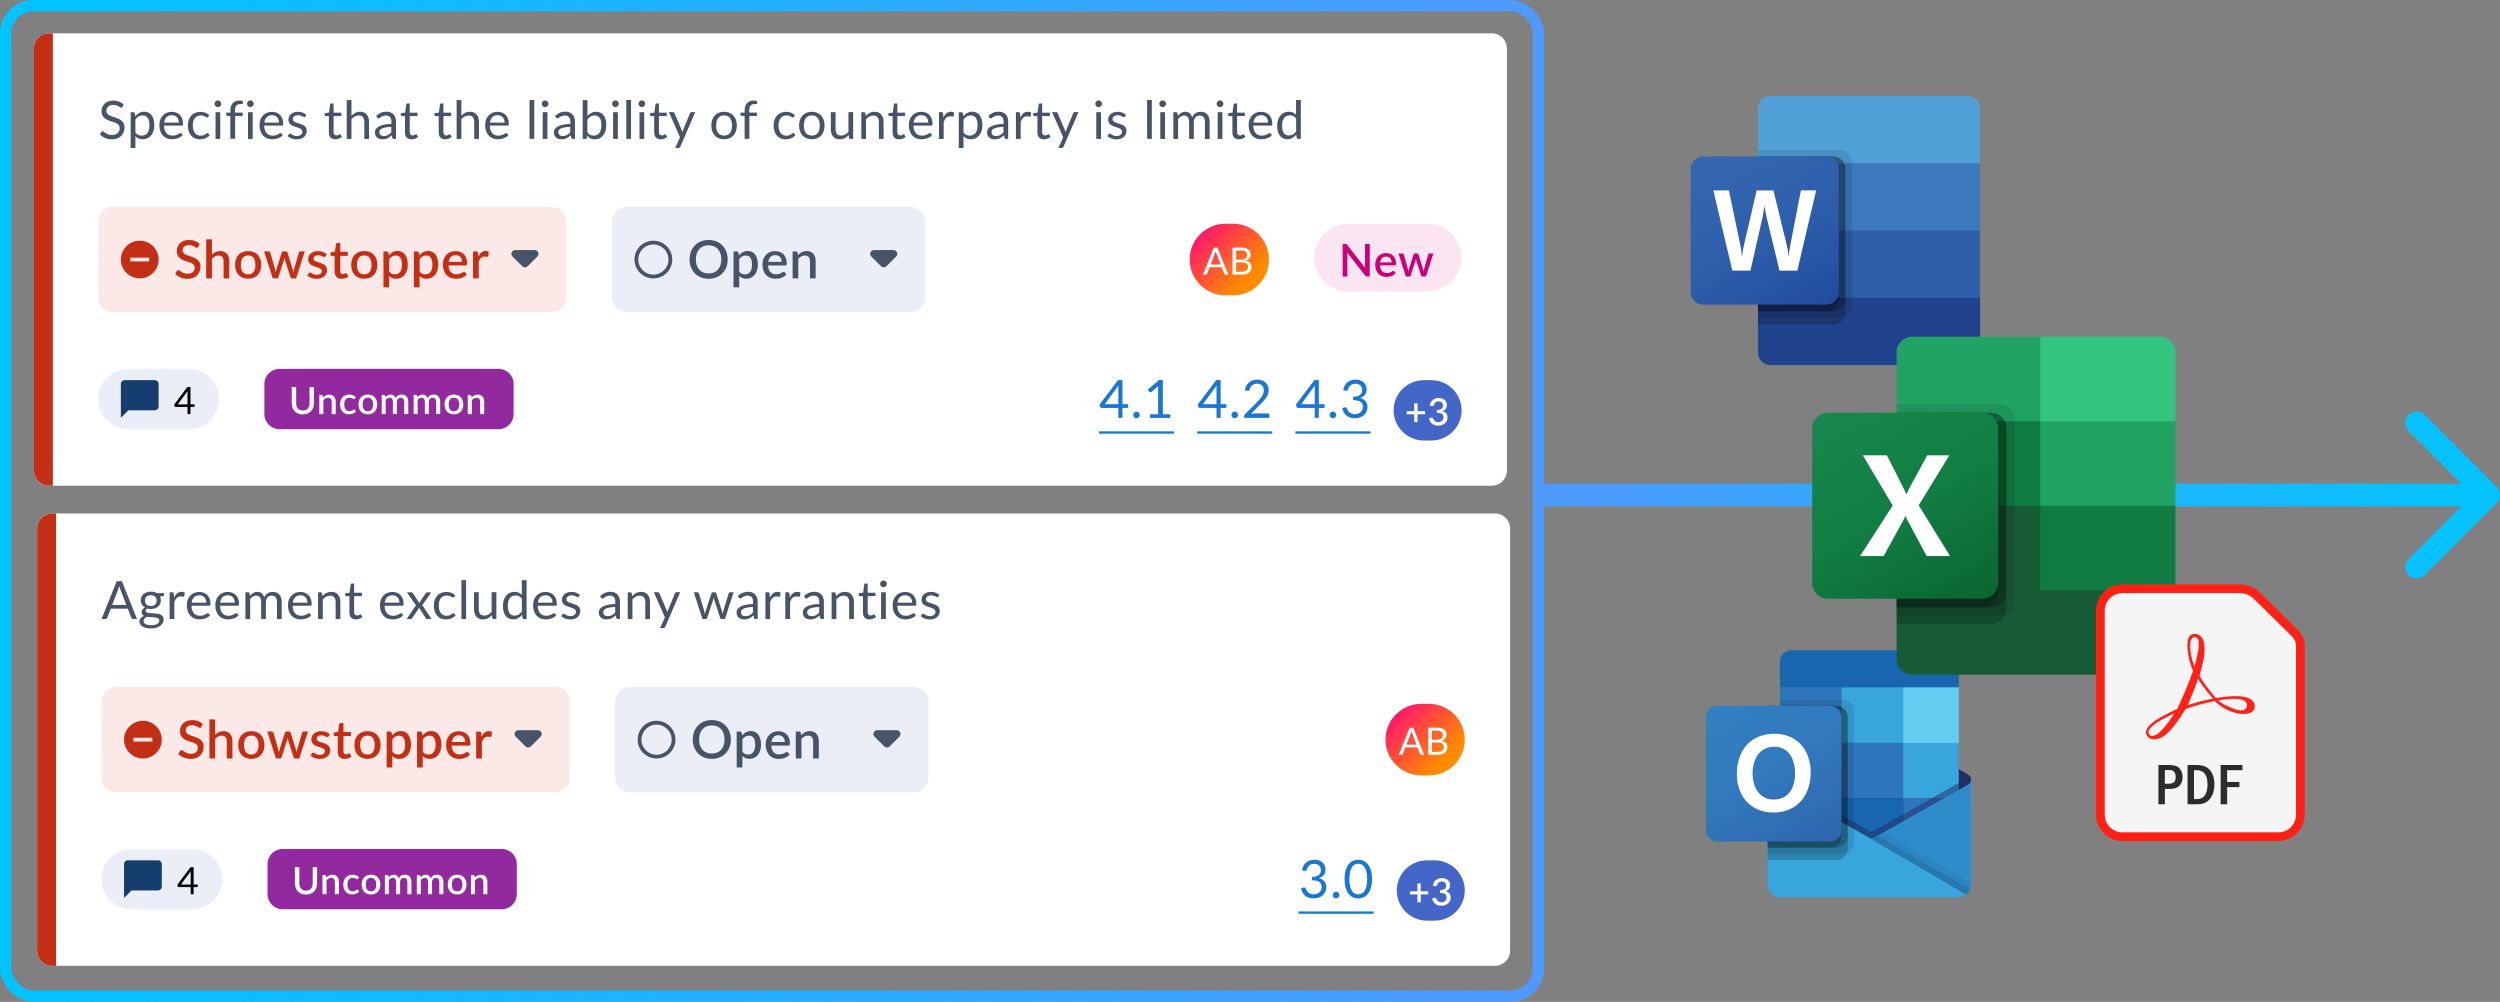 <?xml version="1.0" encoding="UTF-8"?>
<svg id="Layer_2" data-name="Layer 2" xmlns="http://www.w3.org/2000/svg" xmlns:xlink="http://www.w3.org/1999/xlink" viewBox="0 0 661.95 265.27">
  <rect x="0" y="0" width="661.95" height="265.27" fill="#808080" stroke="none"/>
  <defs>
    <style>
      .cls-1 {
        fill: #ff2116;
      }

      .cls-1, .cls-2, .cls-3, .cls-4, .cls-5, .cls-6, .cls-7, .cls-8, .cls-9, .cls-10, .cls-11, .cls-12, .cls-13, .cls-14, .cls-15, .cls-16, .cls-17, .cls-18, .cls-19, .cls-20, .cls-21, .cls-22, .cls-23, .cls-24, .cls-25, .cls-26, .cls-27, .cls-28, .cls-29, .cls-30, .cls-31, .cls-32, .cls-33, .cls-34, .cls-35, .cls-36, .cls-37, .cls-38, .cls-39, .cls-40, .cls-41, .cls-42, .cls-43, .cls-44 {
        stroke-width: 0px;
      }

      .cls-2 {
        fill: url(#linear-gradient);
      }

      .cls-3, .cls-11, .cls-15, .cls-24, .cls-31, .cls-42 {
        fill: #000;
      }

      .cls-4 {
        fill: #185c37;
      }

      .cls-5 {
        fill: #fbe9e8;
      }

      .cls-6 {
        fill: #38a5dd;
      }

      .cls-7 {
        fill: #92299e;
      }

      .cls-8 {
        fill: url(#linear-gradient-6);
      }

      .cls-9 {
        fill: #153e6e;
      }

      .cls-45 {
        stroke: url(#linear-gradient-4);
        stroke-width: 3px;
      }

      .cls-45, .cls-19 {
        fill: none;
      }

      .cls-10, .cls-23 {
        fill: #222e64;
      }

      .cls-11 {
        opacity: .1;
      }

      .cls-11, .cls-15, .cls-23, .cls-24, .cls-31, .cls-42 {
        isolation: isolate;
      }

      .cls-12 {
        fill: #f5f5f5;
      }

      .cls-13 {
        fill: #3c7abd;
      }

      .cls-14 {
        fill: #fbe5f1;
      }

      .cls-15 {
        opacity: .2;
      }

      .cls-16 {
        fill: url(#linear-gradient-5);
      }

      .cls-17 {
        fill: #4466c7;
      }

      .cls-18 {
        fill: #18457c;
      }

      .cls-20 {
        fill: #2e8ccb;
      }

      .cls-21 {
        fill: #33c481;
      }

      .cls-22 {
        fill: #64ccf1;
      }

      .cls-23 {
        opacity: .5;
      }

      .cls-24 {
        opacity: .1;
      }

      .cls-25 {
        fill: #ebeef6;
      }

      .cls-26 {
        fill: #2c2c2c;
      }

      .cls-27 {
        fill: url(#linear-gradient-2);
      }

      .cls-28 {
        fill: #107c41;
      }

      .cls-29 {
        fill: url(#linear-gradient-7);
      }

      .cls-30 {
        fill: #21a366;
      }

      .cls-31 {
        opacity: .2;
      }

      .cls-32 {
        fill: url(#linear-gradient-3);
      }

      .cls-33 {
        fill: #2e76bb;
      }

      .cls-34 {
        fill: #21438d;
      }

      .cls-35 {
        fill: url(#linear-gradient-8);
      }

      .cls-36 {
        fill: #c90079;
      }

      .cls-37 {
        fill: #1976d2;
      }

      .cls-38 {
        fill: #1865b0;
      }

      .cls-39 {
        fill: #fff;
      }

      .cls-40 {
        fill: #51a1d8;
      }

      .cls-41 {
        fill: #475366;
      }

      .cls-42 {
        opacity: .05;
      }

      .cls-43 {
        fill: #2e5daa;
      }

      .cls-44 {
        fill: #c22f15;
      }
    </style>
    <linearGradient id="linear-gradient" x1="332.11" y1="7010.71" x2="315.37" y2="7027" gradientTransform="translate(0 7085.86) scale(1 -1)" gradientUnits="userSpaceOnUse">
      <stop offset=".08" stop-color="#ff8c00"/>
      <stop offset="1" stop-color="#ff0080"/>
    </linearGradient>
    <linearGradient id="linear-gradient-2" x1="383.95" y1="6883.58" x2="367.21" y2="6899.88" xlink:href="#linear-gradient"/>
    <linearGradient id="linear-gradient-3" x1="406.95" y1="131.05" x2="661.95" y2="131.05" gradientUnits="userSpaceOnUse">
      <stop offset="0" stop-color="#5099fd"/>
      <stop offset="1" stop-color="#01c4ff"/>
    </linearGradient>
    <linearGradient id="linear-gradient-4" x1="0" y1="132.63" x2="408.84" y2="132.63" gradientUnits="userSpaceOnUse">
      <stop offset="0" stop-color="#01c4ff"/>
      <stop offset=".26" stop-color="#10bbfe"/>
      <stop offset=".76" stop-color="#3aa4fd"/>
      <stop offset="1" stop-color="#5099fd"/>
    </linearGradient>
    <linearGradient id="linear-gradient-5" x1="454.47" y1="-871.22" x2="480.05" y2="-826.91" gradientTransform="translate(0 910.11)" gradientUnits="userSpaceOnUse">
      <stop offset="0" stop-color="#3468b1"/>
      <stop offset=".5" stop-color="#2f5fab"/>
      <stop offset="1" stop-color="#224c9f"/>
    </linearGradient>
    <linearGradient id="linear-gradient-6" x1="494.97" y1="-656.96" x2="494.97" y2="-625.93" gradientTransform="translate(0 863.44)" gradientUnits="userSpaceOnUse">
      <stop offset="0" stop-color="#42b6e8"/>
      <stop offset="1" stop-color="#38a5dd"/>
    </linearGradient>
    <linearGradient id="linear-gradient-7" x1="457.93" y1="-678.89" x2="481.38" y2="-638.29" gradientTransform="translate(0 863.44)" gradientUnits="userSpaceOnUse">
      <stop offset="0" stop-color="#3280c3"/>
      <stop offset=".5" stop-color="#3278bc"/>
      <stop offset="1" stop-color="#2f65af"/>
    </linearGradient>
    <linearGradient id="linear-gradient-8" x1="488.37" y1="-1184.02" x2="520.49" y2="-1128.39" gradientTransform="translate(0 1290.11)" gradientUnits="userSpaceOnUse">
      <stop offset="0" stop-color="#18884f"/>
      <stop offset=".5" stop-color="#117e43"/>
      <stop offset="1" stop-color="#0b6631"/>
    </linearGradient>
  </defs>
  <g id="Layer_1-2" data-name="Layer 1">
    <g>
      <g>
        <path class="cls-39" d="M13,8.83h382c2.21,0,4,1.79,4,3.99v111.8c0,2.21-1.79,3.99-4,3.99H13c-2.21,0-4-1.79-4-3.99V12.82c0-2.21,1.79-3.99,4-3.99Z"/>
        <path class="cls-44" d="M9,12.82c0-2.21,1.79-3.99,4-3.99h1v119.78h-1c-2.21,0-4-1.79-4-3.99V12.82Z"/>
        <path class="cls-41" d="M32.41,28.33c-.04.07-.09.12-.14.16-.05.03-.1.05-.17.05-.08,0-.17-.04-.28-.12-.11-.08-.24-.17-.41-.26-.16-.1-.35-.19-.58-.27-.22-.08-.5-.12-.82-.12-.3,0-.57.04-.8.13-.23.08-.42.19-.58.33-.15.14-.27.31-.35.5-.08.19-.12.39-.12.61,0,.28.07.51.2.7.14.18.32.34.55.47.23.13.48.24.77.34.29.09.58.19.88.29.3.1.6.22.88.35.29.13.55.29.77.48.23.2.41.44.55.72.14.28.21.63.21,1.05,0,.44-.08.85-.22,1.24-.15.38-.37.71-.66,1-.29.28-.64.51-1.06.67-.41.16-.89.24-1.42.24-.65,0-1.25-.12-1.78-.35-.53-.24-.99-.56-1.37-.96l.39-.64c.04-.05.08-.09.13-.13.06-.04.12-.06.18-.06.06,0,.13.03.2.08.08.05.17.11.27.18.1.07.21.16.34.24.13.09.27.17.43.24.16.07.35.14.55.19.21.05.44.07.69.07.32,0,.61-.04.86-.13.25-.09.46-.21.64-.37.18-.16.31-.36.41-.58.09-.22.14-.47.14-.75,0-.3-.07-.55-.21-.74-.14-.2-.32-.36-.54-.49-.22-.13-.48-.24-.77-.33-.29-.09-.58-.19-.88-.28-.3-.1-.59-.21-.88-.34s-.55-.29-.77-.49c-.22-.2-.41-.45-.55-.75-.14-.3-.2-.68-.2-1.12,0-.35.07-.7.2-1.03.14-.33.34-.62.6-.88.27-.26.59-.46.97-.61.39-.15.83-.23,1.33-.23.56,0,1.07.09,1.53.27.46.18.87.43,1.22.77l-.33.64ZM35.85,35.07c.23.31.48.52.75.65.27.13.57.19.91.19.66,0,1.17-.24,1.53-.71.35-.47.53-1.14.53-2.01,0-.46-.04-.86-.13-1.19-.08-.33-.2-.6-.35-.81-.15-.21-.34-.37-.57-.47-.22-.1-.48-.15-.76-.15-.41,0-.76.09-1.07.28-.3.19-.58.45-.84.79v3.42ZM35.79,30.8c.3-.37.64-.66,1.04-.89.39-.22.84-.34,1.34-.34.41,0,.78.08,1.11.24.33.15.61.38.85.69.23.3.41.68.54,1.13.13.45.19.97.19,1.56,0,.52-.07,1.01-.21,1.46-.14.45-.34.84-.61,1.17-.26.33-.58.58-.97.78-.38.19-.8.28-1.28.28-.43,0-.81-.07-1.12-.22-.31-.15-.58-.35-.82-.61v3.13h-1.25v-9.47h.75c.18,0,.29.09.33.26l.11.84ZM47.35,32.47c0-.29-.04-.55-.13-.79-.08-.24-.2-.45-.36-.62-.15-.18-.34-.31-.57-.41-.22-.1-.48-.15-.76-.15-.6,0-1.07.17-1.42.52-.35.34-.56.82-.64,1.44h3.88ZM48.36,35.78c-.15.19-.34.35-.55.49-.22.13-.45.25-.69.34-.24.09-.49.15-.76.2-.26.05-.52.07-.78.07-.49,0-.94-.08-1.36-.24-.41-.17-.77-.41-1.07-.73-.3-.32-.53-.72-.7-1.19-.17-.47-.25-1.01-.25-1.62,0-.49.07-.96.22-1.38.15-.43.37-.8.66-1.11.28-.32.63-.56,1.04-.74.41-.18.87-.27,1.39-.27.42,0,.82.07,1.18.22.36.14.68.34.94.61.27.27.47.6.62.99.15.39.22.84.22,1.34,0,.2-.02.33-.06.39-.04.06-.12.1-.24.1h-4.74c.01.45.07.84.18,1.17.11.33.27.61.46.83.2.22.43.38.7.5.27.11.57.16.91.16.31,0,.58-.03.81-.1.23-.07.42-.15.59-.24.16-.08.3-.16.41-.23.11-.07.21-.11.29-.11.1,0,.18.04.24.12l.35.45ZM55.1,30.96c-.04.05-.07.09-.11.12-.04.03-.09.04-.15.04-.07,0-.15-.03-.23-.08-.08-.06-.19-.13-.32-.2-.12-.07-.27-.13-.45-.19-.18-.06-.4-.09-.66-.09-.35,0-.66.06-.92.19-.27.12-.49.3-.67.53-.18.23-.31.52-.41.85-.09.33-.13.7-.13,1.11s.05.81.15,1.15c.1.33.24.61.41.84.18.22.4.4.65.52.26.12.54.17.86.17s.55-.03.75-.1c.2-.07.36-.16.48-.24.13-.09.24-.17.32-.24.09-.07.17-.11.26-.11.1,0,.18.04.24.12l.35.45c-.15.19-.33.35-.53.49-.2.13-.41.25-.64.34-.22.09-.46.15-.71.2-.25.04-.5.06-.76.06-.44,0-.86-.08-1.24-.24-.38-.16-.71-.4-.99-.71-.28-.31-.5-.69-.66-1.15-.16-.45-.24-.97-.24-1.54,0-.53.07-1.01.22-1.46.15-.45.36-.83.64-1.15.28-.33.63-.58,1.04-.76.42-.18.89-.27,1.43-.27.5,0,.94.08,1.32.24.38.16.72.38,1.02.68l-.33.45ZM58.32,29.7v7.08h-1.25v-7.08h1.25ZM58.59,27.48c0,.12-.03.24-.08.34-.05.1-.11.2-.2.28-.08.08-.17.14-.29.19-.11.05-.22.07-.34.07s-.24-.02-.34-.07c-.1-.05-.19-.11-.27-.19-.08-.08-.14-.18-.19-.28-.05-.11-.07-.22-.07-.34s.02-.24.07-.34c.05-.11.11-.21.19-.29.08-.08.17-.15.27-.2.11-.05.22-.07.34-.07s.24.02.34.07c.11.05.21.11.29.2.08.08.15.17.2.29.05.11.08.22.08.34ZM60.99,36.78v-6.02l-.78-.09c-.1-.02-.18-.06-.24-.1-.06-.05-.09-.12-.09-.22v-.51h1.12v-.68c0-.41.06-.76.17-1.08.12-.32.28-.58.49-.8.22-.22.47-.38.77-.5.3-.11.64-.17,1.01-.17.32,0,.61.05.88.14l-.03.62c0,.11-.07.17-.19.18-.11,0-.26.01-.45.01-.22,0-.41.03-.59.08-.17.06-.32.15-.45.27-.13.13-.22.29-.29.5-.07.2-.1.46-.1.76v.65h2.04v.9h-2v6.04h-1.25ZM66.91,29.7v7.08h-1.25v-7.08h1.25ZM67.18,27.48c0,.12-.03.24-.08.34-.05.1-.11.2-.2.28-.08.08-.18.14-.29.19-.11.05-.22.07-.34.07s-.23-.02-.34-.07c-.1-.05-.19-.11-.27-.19-.08-.08-.14-.18-.19-.28-.05-.11-.07-.22-.07-.34s.02-.24.07-.34c.05-.11.11-.21.19-.29.08-.08.17-.15.27-.2.11-.05.22-.07.34-.07s.24.02.34.07c.11.05.21.11.29.2.08.08.15.17.2.29.05.11.08.22.08.34ZM73.87,32.47c0-.29-.04-.55-.13-.79-.08-.24-.2-.45-.36-.62-.15-.18-.34-.31-.57-.41-.22-.1-.48-.15-.76-.15-.6,0-1.07.17-1.42.52-.35.34-.56.82-.64,1.44h3.88ZM74.88,35.78c-.15.19-.34.35-.55.49-.21.13-.45.25-.69.34-.24.09-.49.15-.76.2-.26.05-.52.07-.78.07-.49,0-.94-.08-1.36-.24-.41-.17-.77-.41-1.07-.73-.3-.32-.53-.72-.7-1.19-.17-.47-.25-1.01-.25-1.62,0-.49.07-.96.22-1.38.15-.43.37-.8.66-1.11.28-.32.63-.56,1.04-.74.41-.18.87-.27,1.39-.27.42,0,.82.07,1.18.22.36.14.68.34.94.61.27.27.47.6.62.99.15.39.22.84.22,1.34,0,.2-.02.33-.06.39-.04.06-.12.1-.24.1h-4.74c.01.45.07.84.18,1.17.11.33.27.61.46.83.2.22.43.38.7.5.27.11.57.16.91.16.31,0,.58-.03.8-.1.23-.07.42-.15.59-.24.16-.08.3-.16.41-.23.11-.07.21-.11.29-.11.1,0,.18.04.24.12l.35.45ZM80.81,30.87c-.06.1-.14.15-.26.15-.07,0-.15-.03-.24-.08s-.2-.11-.33-.17c-.13-.06-.28-.12-.45-.17-.18-.06-.39-.08-.63-.08-.21,0-.4.03-.57.08-.17.05-.31.12-.43.22-.12.09-.21.2-.27.33-.06.12-.09.25-.09.4,0,.18.05.33.15.45.11.12.25.23.42.31.17.09.37.17.59.24.22.06.44.14.67.22.23.07.46.16.68.25.22.09.41.21.59.35.17.14.31.31.41.52.11.2.16.44.16.73,0,.33-.06.63-.17.91-.12.27-.29.52-.52.72-.23.2-.51.36-.84.48-.33.12-.71.17-1.15.17-.49,0-.94-.08-1.34-.24-.4-.16-.74-.37-1.02-.62l.29-.48c.04-.06.08-.11.13-.14.05-.03.12-.05.2-.05.08,0,.17.03.27.1s.21.14.34.22c.14.08.3.15.49.22.19.06.43.1.71.1.24,0,.45-.03.64-.09.18-.06.33-.15.46-.26.12-.11.21-.23.27-.37.06-.14.09-.29.09-.45,0-.2-.05-.36-.16-.48-.1-.13-.24-.24-.41-.33-.17-.09-.37-.17-.6-.24-.22-.07-.45-.14-.68-.22-.23-.07-.45-.16-.68-.25-.22-.1-.42-.22-.59-.36-.17-.14-.31-.32-.42-.53-.1-.21-.15-.47-.15-.78,0-.27.06-.53.17-.78.11-.25.28-.47.49-.66.22-.19.48-.34.79-.45s.67-.17,1.07-.17c.47,0,.88.07,1.25.22.37.14.7.34.97.6l-.28.45ZM88.82,36.89c-.56,0-.99-.16-1.29-.47-.3-.31-.45-.76-.45-1.35v-4.33h-.85c-.08,0-.14-.02-.19-.06-.05-.05-.08-.12-.08-.21v-.5l1.16-.15.29-2.19c.01-.07.04-.13.09-.17.05-.05.12-.07.2-.07h.63v2.44h2.05v.9h-2.05v4.25c0,.3.07.52.22.66.14.14.33.22.56.22.13,0,.24-.02.34-.05.1-.04.18-.08.25-.12s.13-.08.17-.11c.05-.04.1-.06.13-.06.07,0,.12.04.17.12l.36.59c-.22.2-.47.36-.78.48-.3.11-.62.17-.94.17ZM93.07,30.64c.3-.32.64-.58,1.01-.77.37-.19.79-.29,1.27-.29.39,0,.73.06,1.02.2.3.13.55.31.74.54.2.23.35.52.45.85.1.33.15.7.15,1.1v4.51h-1.25v-4.51c0-.54-.12-.95-.37-1.24-.24-.3-.61-.45-1.11-.45-.37,0-.71.09-1.04.27-.32.18-.61.42-.88.72v5.21h-1.25v-10.29h1.25v4.16ZM103.62,33.59c-.57.02-1.06.06-1.47.14-.4.07-.73.16-.99.28-.25.12-.44.25-.55.41-.11.16-.17.34-.17.53s.03.35.09.48c.06.13.14.25.24.34.11.08.23.15.37.19.15.04.3.06.46.06.22,0,.42-.02.6-.06.18-.05.35-.11.51-.2.16-.08.32-.18.46-.3.15-.12.29-.25.43-.4v-1.47ZM99.6,30.7c.39-.38.81-.66,1.27-.85.45-.19.95-.28,1.51-.28.4,0,.75.06,1.06.2.31.13.57.31.78.54s.37.52.48.85c.11.33.16.69.16,1.09v4.53h-.55c-.12,0-.21-.02-.28-.06-.07-.04-.12-.12-.15-.24l-.14-.67c-.19.17-.37.33-.55.46-.18.13-.36.24-.56.34-.2.09-.41.16-.63.2-.22.05-.46.08-.73.08s-.53-.04-.78-.11c-.24-.08-.46-.2-.64-.35-.18-.15-.32-.35-.43-.58-.1-.24-.15-.52-.15-.84,0-.28.08-.55.23-.8.15-.26.4-.49.75-.69.35-.2.8-.36,1.35-.49.55-.13,1.24-.2,2.04-.22v-.55c0-.55-.12-.96-.36-1.24-.24-.28-.59-.43-1.04-.43-.31,0-.57.04-.78.12-.21.07-.39.16-.54.26-.15.09-.28.18-.39.26-.11.07-.22.11-.32.11-.08,0-.16-.02-.22-.06-.06-.05-.11-.1-.15-.17l-.22-.4ZM108.98,36.89c-.56,0-.99-.16-1.29-.47-.3-.31-.45-.76-.45-1.35v-4.33h-.85c-.07,0-.14-.02-.19-.06-.05-.05-.08-.12-.08-.21v-.5l1.16-.15.29-2.19c.01-.07.04-.13.09-.17.05-.05.12-.07.2-.07h.63v2.44h2.05v.9h-2.05v4.25c0,.3.07.52.22.66.14.14.33.22.56.22.13,0,.24-.02.34-.05.1-.04.18-.08.25-.12.07-.04.13-.08.18-.11.05-.04.1-.06.13-.06.07,0,.12.04.17.12l.36.59c-.21.2-.47.36-.78.48-.3.11-.62.17-.94.17ZM117.9,36.89c-.56,0-.99-.16-1.29-.47-.3-.31-.45-.76-.45-1.35v-4.33h-.85c-.08,0-.14-.02-.19-.06-.05-.05-.08-.12-.08-.21v-.5l1.16-.15.29-2.19c.01-.07.04-.13.09-.17.05-.05.12-.07.2-.07h.63v2.44h2.05v.9h-2.05v4.25c0,.3.07.52.22.66.15.14.33.22.56.22.13,0,.24-.02.34-.05.1-.04.18-.08.25-.12s.13-.08.17-.11c.05-.04.1-.06.13-.06.07,0,.12.04.17.12l.36.59c-.22.2-.47.36-.78.48-.3.11-.62.17-.94.17ZM122.16,30.64c.3-.32.64-.58,1.01-.77.37-.19.79-.29,1.27-.29.39,0,.73.06,1.02.2.3.13.55.31.74.54.2.23.35.52.46.85.1.33.15.7.15,1.1v4.51h-1.25v-4.51c0-.54-.12-.95-.37-1.24-.24-.3-.61-.45-1.11-.45-.37,0-.71.09-1.04.27-.32.18-.61.42-.88.72v5.21h-1.25v-10.29h1.25v4.16ZM133.61,32.47c0-.29-.04-.55-.13-.79-.08-.24-.2-.45-.36-.62-.15-.18-.34-.31-.57-.41-.22-.1-.48-.15-.76-.15-.6,0-1.07.17-1.42.52-.34.34-.56.82-.64,1.44h3.88ZM134.62,35.78c-.15.19-.34.35-.55.49-.22.13-.45.25-.69.34-.24.09-.49.15-.76.2-.26.05-.52.07-.78.07-.49,0-.94-.08-1.36-.24-.41-.17-.77-.41-1.07-.73-.3-.32-.53-.72-.7-1.19-.17-.47-.25-1.01-.25-1.62,0-.49.08-.96.22-1.38.15-.43.37-.8.66-1.11.29-.32.63-.56,1.04-.74.41-.18.87-.27,1.39-.27.42,0,.82.07,1.18.22.36.14.68.34.94.61.27.27.47.6.62.99.15.39.22.84.22,1.34,0,.2-.02.33-.06.39-.04.06-.12.1-.24.1h-4.74c.01.45.08.84.18,1.17.11.33.27.61.46.83.2.22.43.38.7.5.27.11.57.16.91.16.31,0,.58-.03.81-.1.23-.07.42-.15.59-.24.16-.08.3-.16.41-.23.11-.07.21-.11.29-.11.1,0,.18.04.24.12l.35.45ZM141.46,26.48v10.29h-1.25v-10.29h1.25ZM144.95,29.7v7.08h-1.25v-7.08h1.25ZM145.22,27.48c0,.12-.03.24-.08.34-.05.1-.11.2-.2.28-.08.08-.17.14-.29.19-.11.05-.22.07-.34.07s-.23-.02-.34-.07c-.1-.05-.19-.11-.27-.19-.08-.08-.14-.18-.19-.28-.05-.11-.07-.22-.07-.34s.02-.24.07-.34c.05-.11.11-.21.19-.29.08-.08.17-.15.27-.2.11-.05.22-.07.34-.07s.24.02.34.07c.11.05.21.11.29.2.08.08.15.17.2.29.05.11.08.22.08.34ZM151,33.59c-.57.02-1.06.06-1.47.14-.4.07-.73.16-.99.28-.25.12-.44.25-.55.41-.11.16-.17.34-.17.53s.03.35.09.48c.06.13.14.25.24.34.11.08.23.15.37.19.14.04.3.06.46.06.22,0,.42-.02.6-.06.18-.05.35-.11.51-.2.16-.08.32-.18.46-.3.15-.12.29-.25.43-.4v-1.47ZM146.98,30.7c.39-.38.81-.66,1.27-.85.45-.19.95-.28,1.51-.28.4,0,.75.06,1.06.2.31.13.57.31.78.54.21.23.37.52.48.85.11.33.16.69.16,1.09v4.53h-.55c-.12,0-.22-.02-.28-.06-.07-.04-.12-.12-.15-.24l-.14-.67c-.19.17-.37.33-.55.46-.18.13-.36.24-.56.34-.2.09-.41.16-.63.2-.22.05-.46.08-.73.08s-.53-.04-.78-.11c-.24-.08-.46-.2-.64-.35-.18-.15-.32-.35-.43-.58-.1-.24-.15-.52-.15-.84,0-.28.08-.55.23-.8.15-.26.4-.49.75-.69.35-.2.8-.36,1.35-.49.55-.13,1.24-.2,2.04-.22v-.55c0-.55-.12-.96-.36-1.24-.24-.28-.59-.43-1.04-.43-.31,0-.57.04-.78.12-.21.07-.39.16-.54.26-.15.09-.28.18-.39.26-.11.07-.22.11-.32.11-.08,0-.16-.02-.22-.06-.06-.05-.11-.1-.15-.17l-.22-.4ZM155.53,35.07c.23.31.48.52.75.65.28.13.58.19.9.19.67,0,1.18-.24,1.53-.71.35-.47.53-1.17.53-2.1,0-.87-.16-1.5-.48-1.91-.31-.41-.76-.61-1.34-.61-.41,0-.76.09-1.06.28-.3.19-.58.45-.83.79v3.42ZM155.53,30.72c.3-.34.64-.62,1.01-.82.38-.2.81-.31,1.3-.31.42,0,.79.08,1.12.24.34.16.62.39.85.69.23.3.41.66.53,1.09.13.43.19.91.19,1.45,0,.57-.07,1.09-.21,1.57s-.34.87-.61,1.21c-.26.33-.58.59-.96.78-.38.18-.8.27-1.27.27s-.86-.09-1.18-.26c-.32-.18-.6-.43-.83-.75l-.06.64c-.04.18-.14.27-.32.27h-.8v-10.29h1.25v4.23ZM163.59,29.7v7.08h-1.25v-7.08h1.25ZM163.85,27.48c0,.12-.03.24-.08.34-.05.1-.11.2-.2.28-.08.08-.17.14-.29.19-.11.05-.22.07-.34.07s-.23-.02-.34-.07c-.1-.05-.19-.11-.27-.19-.08-.08-.14-.18-.19-.28-.05-.11-.07-.22-.07-.34s.02-.24.07-.34c.05-.11.11-.21.19-.29.08-.08.17-.15.27-.2.11-.05.22-.07.34-.07s.24.02.34.07c.11.05.21.11.29.2.08.08.15.17.2.29.05.11.08.22.08.34ZM167.08,26.48v10.29h-1.25v-10.29h1.25ZM170.58,29.7v7.08h-1.25v-7.08h1.25ZM170.85,27.48c0,.12-.03.24-.08.34-.05.1-.11.2-.2.28-.08.08-.17.14-.29.19-.11.05-.22.07-.34.07s-.23-.02-.34-.07c-.1-.05-.19-.11-.27-.19-.08-.08-.14-.18-.19-.28-.05-.11-.07-.22-.07-.34s.02-.24.07-.34c.05-.11.11-.21.19-.29.08-.08.17-.15.27-.2.11-.05.22-.07.34-.07s.24.02.34.07c.11.05.21.11.29.2.08.08.15.17.2.29.05.11.08.22.08.34ZM174.97,36.89c-.56,0-.99-.16-1.3-.47-.3-.31-.45-.76-.45-1.35v-4.33h-.85c-.07,0-.14-.02-.19-.06-.05-.05-.08-.12-.08-.21v-.5l1.16-.15.29-2.19c.01-.07.04-.13.09-.17.05-.05.12-.07.2-.07h.63v2.44h2.05v.9h-2.05v4.25c0,.3.07.52.22.66.14.14.33.22.56.22.13,0,.24-.02.34-.05.1-.04.18-.08.25-.12s.13-.08.17-.11c.05-.04.1-.06.13-.06.07,0,.12.04.17.12l.36.59c-.21.2-.47.36-.78.48-.3.11-.62.17-.94.17ZM184.08,29.7l-3.96,9.17c-.04.09-.09.17-.16.22-.06.06-.16.08-.29.08h-.92l1.3-2.81-2.93-6.67h1.08c.11,0,.19.03.25.08.07.05.11.11.13.17l1.9,4.46c.08.2.14.4.19.61.07-.22.14-.43.21-.62l1.84-4.45c.03-.07.08-.13.14-.18.07-.05.15-.08.23-.08h.99ZM191.73,29.59c.52,0,.99.09,1.4.26.42.17.77.42,1.06.73.29.32.52.7.67,1.15.16.45.24.95.24,1.5s-.08,1.06-.24,1.51c-.15.45-.38.83-.67,1.15-.29.32-.65.56-1.06.73-.41.17-.88.25-1.4.25s-.99-.08-1.41-.25c-.41-.17-.77-.42-1.06-.73-.29-.32-.52-.7-.68-1.15-.15-.45-.23-.95-.23-1.51s.08-1.06.23-1.5c.16-.45.39-.84.68-1.15.29-.32.65-.56,1.06-.73.42-.17.89-.26,1.41-.26ZM191.73,35.9c.7,0,1.22-.23,1.57-.7.35-.47.52-1.12.52-1.96s-.17-1.5-.52-1.97c-.35-.47-.87-.71-1.57-.71-.35,0-.66.06-.93.18-.26.12-.48.3-.66.52-.17.23-.3.51-.39.85-.08.33-.13.71-.13,1.12,0,.84.17,1.49.52,1.96.35.47.88.7,1.59.7ZM197.16,36.78v-6.02l-.78-.09c-.1-.02-.18-.06-.24-.1-.06-.05-.09-.12-.09-.22v-.51h1.12v-.68c0-.41.06-.76.17-1.08.12-.32.28-.58.49-.8.21-.22.47-.38.77-.5.3-.11.64-.17,1.01-.17.32,0,.61.05.88.14l-.03.62c0,.11-.07.17-.19.18-.11,0-.26.01-.46.01-.21,0-.41.03-.59.08-.17.06-.32.15-.45.27-.13.13-.22.29-.29.5-.07.2-.1.46-.1.76v.65h2.04v.9h-2v6.04h-1.25ZM210.18,30.96c-.04.05-.08.09-.11.12-.04.03-.09.04-.15.04-.07,0-.15-.03-.23-.08-.08-.06-.19-.13-.32-.2-.12-.07-.27-.13-.45-.19-.18-.06-.4-.09-.66-.09-.35,0-.66.06-.92.19-.27.12-.49.3-.67.53-.18.23-.31.52-.41.85-.09.33-.13.7-.13,1.11s.05.81.15,1.15c.1.33.23.61.41.84.18.22.4.4.65.52.26.12.54.17.86.17s.55-.03.75-.1c.2-.07.36-.16.48-.24.13-.09.24-.17.32-.24.09-.07.17-.11.26-.11.1,0,.18.04.24.12l.35.45c-.15.19-.33.35-.53.49-.2.13-.41.25-.64.34-.22.09-.46.15-.71.2-.25.04-.5.06-.76.06-.44,0-.86-.08-1.24-.24-.38-.16-.71-.4-.99-.71-.28-.31-.5-.69-.66-1.15-.16-.45-.24-.97-.24-1.54,0-.53.07-1.01.22-1.46.15-.45.36-.83.64-1.15.28-.33.63-.58,1.04-.76.42-.18.89-.27,1.43-.27.5,0,.94.08,1.32.24.38.16.72.38,1.02.68l-.33.45ZM214.96,29.59c.52,0,.98.09,1.4.26.41.17.77.42,1.06.73.29.32.52.7.67,1.15.16.45.24.95.24,1.5s-.08,1.06-.24,1.51c-.15.45-.38.83-.67,1.15-.29.32-.65.56-1.06.73-.42.17-.88.25-1.4.25s-.99-.08-1.41-.25c-.41-.17-.77-.42-1.06-.73-.29-.32-.52-.7-.68-1.15-.15-.45-.23-.95-.23-1.51s.08-1.06.23-1.5c.16-.45.39-.84.68-1.15.29-.32.65-.56,1.06-.73.42-.17.89-.26,1.41-.26ZM214.96,35.9c.7,0,1.22-.23,1.57-.7.35-.47.52-1.12.52-1.96s-.17-1.5-.52-1.97c-.34-.47-.87-.71-1.57-.71-.35,0-.66.06-.93.18-.26.12-.48.3-.66.52-.17.23-.3.51-.39.85-.08.33-.13.71-.13,1.12,0,.84.17,1.49.52,1.96.35.47.88.7,1.59.7ZM225.9,29.7v7.08h-.74c-.18,0-.29-.09-.34-.26l-.1-.76c-.31.34-.65.61-1.04.82-.38.2-.82.31-1.32.31-.39,0-.73-.06-1.03-.19-.29-.13-.54-.31-.74-.54-.2-.23-.35-.52-.45-.85-.1-.33-.15-.7-.15-1.1v-4.51h1.25v4.51c0,.54.12.95.36,1.24.25.29.62.44,1.13.44.37,0,.71-.09,1.03-.26.32-.18.62-.42.89-.73v-5.21h1.25ZM229.22,30.73c.15-.17.32-.33.49-.47.17-.14.35-.26.55-.36.2-.1.4-.18.62-.23.22-.06.46-.08.71-.08.39,0,.73.06,1.02.2.3.13.55.31.74.54.2.23.35.52.46.85.1.33.15.7.15,1.1v4.51h-1.25v-4.51c0-.54-.12-.95-.37-1.24-.24-.3-.61-.45-1.11-.45-.37,0-.71.09-1.04.27-.32.18-.61.42-.88.72v5.21h-1.25v-7.08h.75c.18,0,.29.09.33.26l.1.77ZM238.09,36.89c-.56,0-.99-.16-1.29-.47-.3-.31-.45-.76-.45-1.35v-4.33h-.85c-.08,0-.14-.02-.19-.06-.05-.05-.08-.12-.08-.21v-.5l1.16-.15.29-2.19c.01-.07.04-.13.09-.17.05-.05.12-.07.2-.07h.63v2.44h2.05v.9h-2.05v4.25c0,.3.07.52.22.66.15.14.33.22.56.22.13,0,.24-.02.34-.05.1-.04.18-.08.25-.12s.13-.08.17-.11c.05-.04.1-.06.13-.06.07,0,.12.04.18.12l.36.59c-.21.2-.47.36-.78.48-.3.11-.62.17-.94.17ZM245.79,32.47c0-.29-.04-.55-.13-.79-.08-.24-.2-.45-.36-.62-.15-.18-.34-.31-.57-.41-.22-.1-.48-.15-.76-.15-.6,0-1.07.17-1.42.52-.35.34-.56.82-.64,1.44h3.88ZM246.8,35.78c-.15.19-.34.35-.55.49-.22.13-.45.25-.69.34-.24.09-.5.15-.76.2-.26.05-.52.07-.78.07-.49,0-.94-.08-1.36-.24-.41-.17-.77-.41-1.07-.73-.3-.32-.53-.72-.7-1.19-.17-.47-.25-1.01-.25-1.62,0-.49.07-.96.22-1.38.15-.43.37-.8.66-1.11.28-.32.63-.56,1.04-.74.41-.18.87-.27,1.39-.27.42,0,.82.07,1.18.22.36.14.68.34.94.61.27.27.47.6.62.99.15.39.22.84.22,1.34,0,.2-.02.33-.06.39-.04.06-.12.1-.24.1h-4.74c.01.45.07.84.18,1.17.11.33.27.61.46.83.2.22.43.38.7.5.27.11.57.16.91.16.31,0,.58-.03.8-.1.23-.07.42-.15.59-.24.16-.08.3-.16.41-.23.11-.07.21-.11.29-.11.1,0,.18.04.24.12l.35.45ZM249.79,31.12c.22-.48.5-.86.83-1.13.33-.27.73-.41,1.2-.41.15,0,.29.02.43.05.14.03.26.08.37.15l-.09.93c-.03.12-.1.17-.21.17-.07,0-.16-.01-.29-.04-.13-.03-.27-.04-.43-.04-.22,0-.42.03-.6.1-.17.06-.33.16-.47.29-.13.13-.26.28-.37.48-.11.19-.21.4-.29.64v4.47h-1.25v-7.08h.71c.14,0,.23.03.28.08.05.05.09.14.1.27l.08,1.08ZM255.12,35.07c.23.31.48.52.75.65.27.13.57.19.91.19.66,0,1.17-.24,1.53-.71.35-.47.53-1.14.53-2.01,0-.46-.04-.86-.13-1.19-.08-.33-.2-.6-.35-.81-.15-.21-.34-.37-.57-.47-.22-.1-.48-.15-.76-.15-.41,0-.76.09-1.07.28-.3.19-.58.45-.84.79v3.42ZM255.05,30.8c.3-.37.64-.66,1.04-.89.39-.22.84-.34,1.34-.34.41,0,.78.08,1.11.24.33.15.61.38.85.69.23.3.41.68.54,1.13.13.45.19.97.19,1.56,0,.52-.07,1.01-.21,1.46-.14.45-.34.84-.61,1.17-.26.33-.58.58-.97.78-.38.19-.8.28-1.28.28-.43,0-.81-.07-1.12-.22-.31-.15-.58-.35-.82-.61v3.13h-1.25v-9.47h.75c.18,0,.29.09.33.26l.11.84ZM265.71,33.59c-.57.02-1.06.06-1.47.14-.4.07-.73.16-.99.28-.25.12-.44.25-.55.41-.11.16-.17.34-.17.53s.03.35.09.48c.06.13.14.25.24.34.11.08.23.15.37.19.15.04.3.06.46.06.22,0,.42-.02.6-.06.18-.05.35-.11.51-.2.16-.08.32-.18.46-.3.15-.12.29-.25.43-.4v-1.47ZM261.69,30.7c.39-.38.82-.66,1.27-.85.45-.19.96-.28,1.51-.28.4,0,.75.06,1.06.2.31.13.57.31.78.54.21.23.37.52.48.85.11.33.16.69.16,1.09v4.53h-.55c-.12,0-.21-.02-.28-.06-.07-.04-.12-.12-.15-.24l-.14-.67c-.19.17-.37.33-.55.46-.18.13-.36.24-.56.34-.2.09-.41.16-.63.2-.22.05-.46.08-.73.08s-.53-.04-.78-.11c-.24-.08-.46-.2-.64-.35-.18-.15-.32-.35-.43-.58-.1-.24-.15-.52-.15-.84,0-.28.08-.55.23-.8.15-.26.4-.49.75-.69.35-.2.8-.36,1.35-.49.56-.13,1.24-.2,2.04-.22v-.55c0-.55-.12-.96-.36-1.24-.24-.28-.59-.43-1.04-.43-.31,0-.57.04-.78.12-.21.07-.39.16-.54.26-.15.09-.28.18-.39.26-.11.07-.21.11-.32.11-.08,0-.16-.02-.22-.06-.06-.05-.11-.1-.15-.17l-.22-.4ZM270.17,31.12c.22-.48.5-.86.83-1.13.33-.27.73-.41,1.2-.41.15,0,.29.02.43.05.14.03.26.08.37.15l-.09.93c-.03.12-.1.17-.21.17-.07,0-.16-.01-.29-.04-.13-.03-.27-.04-.43-.04-.22,0-.42.03-.6.1-.17.06-.33.16-.47.29-.14.13-.26.28-.37.48-.11.19-.21.4-.29.64v4.47h-1.25v-7.08h.71c.14,0,.23.03.28.08.05.05.09.14.1.27l.08,1.08ZM276.43,36.89c-.56,0-.99-.16-1.29-.47-.3-.31-.45-.76-.45-1.35v-4.33h-.85c-.08,0-.14-.02-.19-.06-.05-.05-.08-.12-.08-.21v-.5l1.16-.15.29-2.19c.01-.07.04-.13.09-.17.05-.05.12-.07.2-.07h.63v2.44h2.05v.9h-2.05v4.25c0,.3.07.52.22.66.15.14.33.22.56.22.13,0,.24-.02.34-.05.1-.04.18-.08.25-.12s.13-.08.17-.11c.05-.04.1-.06.13-.06.07,0,.12.04.17.12l.36.59c-.22.2-.47.36-.78.48-.3.11-.62.17-.94.17ZM285.55,29.7l-3.96,9.17c-.04.09-.1.17-.16.22-.06.06-.16.08-.29.08h-.92l1.29-2.81-2.93-6.67h1.08c.11,0,.19.03.25.08.06.05.11.11.13.17l1.9,4.46c.07.2.14.4.19.61.07-.22.13-.43.21-.62l1.84-4.45c.03-.07.07-.13.14-.18.07-.05.15-.08.23-.08h.99ZM291.52,29.7v7.08h-1.25v-7.08h1.25ZM291.79,27.48c0,.12-.03.24-.08.34-.05.1-.11.2-.2.28-.08.08-.17.14-.29.19-.11.05-.22.07-.34.07s-.24-.02-.34-.07c-.1-.05-.19-.11-.27-.19-.08-.08-.14-.18-.19-.28-.05-.11-.07-.22-.07-.34s.02-.24.07-.34c.05-.11.11-.21.19-.29.08-.08.17-.15.27-.2.11-.05.22-.07.34-.07s.23.02.34.07c.11.05.21.11.29.2.08.08.15.17.2.29.05.11.08.22.08.34ZM297.86,30.87c-.06.1-.14.15-.26.15-.07,0-.15-.03-.24-.08-.09-.05-.2-.11-.33-.17-.13-.06-.28-.12-.46-.17-.18-.06-.39-.08-.63-.08-.21,0-.4.03-.57.08-.17.05-.31.12-.43.22-.12.09-.21.2-.27.33-.06.12-.09.25-.09.4,0,.18.05.33.15.45.11.12.25.23.42.31.17.09.37.17.59.24.22.06.44.14.67.22.23.07.46.16.68.25.22.09.42.21.59.35.17.14.31.31.41.52.11.2.16.44.16.73,0,.33-.06.63-.17.91-.12.27-.29.52-.52.72-.23.2-.51.36-.84.48-.33.12-.71.17-1.15.17-.49,0-.94-.08-1.34-.24-.4-.16-.74-.37-1.02-.62l.29-.48c.04-.06.08-.11.13-.14.05-.03.12-.05.2-.05.08,0,.17.03.27.1.09.06.21.14.34.22.14.08.3.15.49.22.19.06.43.1.71.1.24,0,.46-.03.64-.09.18-.06.33-.15.45-.26.12-.11.21-.23.27-.37.06-.14.09-.29.09-.45,0-.2-.05-.36-.16-.48-.1-.13-.24-.24-.41-.33-.17-.09-.37-.17-.59-.24-.22-.07-.45-.14-.68-.22-.23-.07-.46-.16-.68-.25-.22-.1-.42-.22-.59-.36-.17-.14-.31-.32-.42-.53-.1-.21-.15-.47-.15-.78,0-.27.06-.53.17-.78.11-.25.28-.47.49-.66.21-.19.48-.34.79-.45.31-.11.67-.17,1.07-.17.47,0,.88.07,1.25.22.37.14.7.34.97.6l-.28.45ZM304.98,26.48v10.29h-1.25v-10.29h1.25ZM308.47,29.7v7.08h-1.25v-7.08h1.25ZM308.74,27.48c0,.12-.03.24-.08.34-.05.1-.11.2-.2.28-.08.08-.17.14-.29.19-.11.05-.22.07-.34.07s-.24-.02-.34-.07c-.1-.05-.19-.11-.27-.19-.08-.08-.14-.18-.19-.28-.05-.11-.07-.22-.07-.34s.02-.24.07-.34c.05-.11.11-.21.19-.29.08-.08.17-.15.27-.2.11-.05.22-.07.34-.07s.24.02.34.07c.11.05.21.11.29.2.08.08.15.17.2.29.05.11.08.22.08.34ZM310.68,36.78v-7.08h.75c.18,0,.29.09.33.26l.09.73c.26-.32.56-.58.88-.79.33-.2.7-.31,1.13-.31.48,0,.86.13,1.16.4.3.27.51.62.64,1.08.1-.26.23-.48.39-.66.16-.19.35-.34.55-.46.2-.12.41-.21.64-.27.23-.06.46-.08.69-.08.37,0,.71.06.99.18.29.12.54.29.74.52.21.23.36.51.47.85.11.33.16.71.16,1.14v4.51h-1.25v-4.51c0-.55-.12-.97-.36-1.26-.24-.29-.59-.43-1.05-.43-.2,0-.4.04-.59.11-.18.07-.34.17-.48.31-.14.14-.25.32-.34.53-.08.21-.12.45-.12.73v4.51h-1.25v-4.51c0-.57-.11-.99-.34-1.27-.23-.28-.56-.42-1-.42-.31,0-.59.08-.85.25-.26.16-.5.39-.72.67v5.28h-1.25ZM323.67,29.7v7.08h-1.25v-7.08h1.25ZM323.93,27.48c0,.12-.03.24-.08.34-.05.1-.11.2-.2.28-.08.08-.17.14-.29.19-.11.05-.22.07-.34.07s-.24-.02-.34-.07c-.1-.05-.19-.11-.27-.19-.08-.08-.14-.18-.19-.28-.05-.11-.07-.22-.07-.34s.02-.24.07-.34c.05-.11.11-.21.19-.29.08-.08.17-.15.27-.2.11-.05.22-.07.34-.07s.24.02.34.07c.11.05.21.11.29.2.08.08.15.17.2.29.05.11.08.22.08.34ZM328.05,36.89c-.56,0-.99-.16-1.29-.47-.3-.31-.45-.76-.45-1.35v-4.33h-.85c-.07,0-.14-.02-.19-.06-.05-.05-.08-.12-.08-.21v-.5l1.16-.15.29-2.19c.01-.07.04-.13.09-.17.05-.05.12-.07.2-.07h.63v2.44h2.05v.9h-2.05v4.25c0,.3.07.52.22.66.15.14.33.22.56.22.13,0,.24-.02.34-.05.1-.04.18-.08.25-.12s.13-.08.17-.11c.05-.04.1-.06.13-.06.07,0,.12.04.17.12l.36.59c-.21.2-.47.36-.78.48-.3.11-.62.17-.94.17ZM335.76,32.47c0-.29-.04-.55-.13-.79-.08-.24-.2-.45-.36-.62-.15-.18-.34-.31-.57-.41-.22-.1-.48-.15-.76-.15-.6,0-1.07.17-1.42.52-.34.34-.56.82-.64,1.44h3.88ZM336.77,35.78c-.15.19-.34.35-.55.49-.22.13-.45.25-.69.34-.24.09-.49.15-.76.2-.26.05-.52.07-.78.07-.49,0-.94-.08-1.36-.24-.41-.17-.77-.41-1.07-.73-.3-.32-.53-.72-.7-1.19-.17-.47-.25-1.01-.25-1.62,0-.49.08-.96.22-1.38.15-.43.37-.8.66-1.11.29-.32.63-.56,1.04-.74.41-.18.87-.27,1.39-.27.42,0,.82.07,1.18.22.36.14.68.34.94.61.27.27.47.6.62.99.15.39.22.84.22,1.34,0,.2-.02.33-.06.39-.04.06-.12.1-.24.1h-4.74c.01.45.08.84.18,1.17.11.33.27.61.46.83.2.22.43.38.7.5.27.11.57.16.91.16.31,0,.58-.03.8-.1.23-.07.43-.15.59-.24.16-.08.3-.16.41-.23.11-.07.21-.11.29-.11.1,0,.18.04.24.12l.35.45ZM343.19,31.38c-.23-.31-.48-.53-.76-.65-.27-.13-.57-.19-.91-.19-.66,0-1.16.24-1.52.71-.35.47-.53,1.14-.53,2.01,0,.46.04.86.12,1.19.08.33.2.6.35.81.15.21.34.36.57.46s.48.15.76.15c.41,0,.77-.09,1.07-.28.31-.19.59-.45.85-.79v-3.42ZM344.43,26.48v10.29h-.74c-.18,0-.29-.09-.34-.26l-.11-.86c-.3.36-.65.66-1.04.88-.39.22-.84.34-1.34.34-.41,0-.77-.08-1.11-.23-.33-.16-.61-.39-.85-.69-.23-.3-.41-.68-.54-1.13-.13-.45-.19-.97-.19-1.56,0-.52.07-1.01.21-1.45.14-.45.34-.84.6-1.17.26-.33.58-.59.96-.78.38-.19.81-.29,1.29-.29.43,0,.8.07,1.11.22.31.14.59.35.83.61v-3.92h1.25Z"/>
        <path class="cls-5" d="M30,54.74h116c2.21,0,4,1.79,4,3.99v19.96c0,2.21-1.79,3.99-4,3.99H30c-2.21,0-4-1.79-4-3.99v-19.96c0-2.21,1.79-3.99,4-3.99Z"/>
        <path class="cls-44" d="M37,63.73c-2.76,0-5,2.24-5,4.99s2.24,4.99,5,4.99,5-2.24,5-4.99-2.24-4.99-5-4.99ZM39.5,69.22h-5v-1h5v1Z"/>
        <path class="cls-44" d="M52.47,65.37c-.05.08-.11.15-.16.19-.06.04-.13.06-.21.06-.09,0-.19-.04-.3-.11-.11-.07-.24-.16-.41-.24-.16-.09-.35-.18-.57-.25-.22-.08-.48-.12-.78-.12-.28,0-.53.03-.74.1-.21.07-.39.17-.53.29-.15.13-.25.27-.33.45-.07.17-.1.35-.1.55,0,.26.07.47.2.64.14.17.31.31.53.43.22.12.48.23.76.32.29.09.57.18.87.29.3.1.59.22.88.35.28.13.54.3.76.5.22.2.4.45.54.73s.2.64.2,1.06c0,.45-.08.87-.23,1.26s-.38.73-.67,1.03-.65.52-1.08.68c-.42.17-.91.25-1.46.25-.32,0-.64-.03-.95-.1-.3-.06-.59-.15-.88-.26-.27-.12-.53-.26-.78-.42s-.46-.34-.65-.54l.48-.78c.04-.06.1-.12.16-.15.07-.04.14-.06.22-.06.11,0,.23.05.36.15.13.1.29.21.47.33.19.12.41.23.67.33.26.1.57.15.94.15.59,0,1.05-.14,1.37-.43.33-.29.49-.69.49-1.19,0-.28-.07-.52-.2-.69-.14-.18-.32-.33-.54-.45-.22-.12-.47-.22-.76-.31-.28-.08-.57-.17-.87-.27-.29-.1-.58-.21-.87-.34-.28-.13-.54-.3-.76-.5-.22-.21-.4-.47-.53-.77-.14-.31-.2-.69-.2-1.15,0-.36.07-.71.21-1.06.14-.34.35-.64.62-.9.28-.27.61-.48,1.02-.64s.86-.24,1.37-.24c.58,0,1.11.09,1.59.27.48.18.9.44,1.25.78l-.4.78ZM56.11,67.43c.29-.29.62-.52.97-.69.35-.18.76-.27,1.23-.27.39,0,.73.06,1.03.2.3.13.55.31.75.55.21.24.36.52.46.86.1.33.15.7.15,1.1v4.53h-1.5v-4.53c0-.48-.11-.85-.34-1.12-.22-.27-.56-.4-1.01-.4-.34,0-.65.08-.94.23-.28.15-.55.36-.8.63v5.19h-1.51v-10.34h1.51v4.06ZM65.71,66.47c.53,0,1,.09,1.43.26.43.17.79.42,1.09.73.3.32.54.7.7,1.15.16.45.24.96.24,1.52s-.08,1.07-.24,1.52c-.16.45-.4.84-.7,1.16-.3.32-.66.56-1.09.73-.42.17-.9.26-1.43.26s-1.01-.09-1.44-.26c-.42-.17-.79-.42-1.09-.73-.3-.32-.54-.71-.7-1.16-.16-.45-.24-.96-.24-1.52s.08-1.07.24-1.52c.16-.45.4-.84.7-1.15.3-.32.67-.56,1.09-.73.43-.17.91-.26,1.44-.26ZM65.71,72.64c.64,0,1.12-.21,1.43-.64.32-.43.48-1.05.48-1.85s-.16-1.42-.48-1.85c-.31-.44-.79-.66-1.43-.66s-1.14.22-1.46.66c-.32.43-.48,1.05-.48,1.85s.16,1.42.48,1.85c.32.43.8.64,1.46.64ZM80.7,66.58l-2.29,7.13h-1.2c-.14,0-.24-.09-.29-.27l-1.42-4.44c-.04-.13-.07-.25-.1-.38-.03-.13-.05-.25-.08-.37-.05.25-.11.5-.19.75l-1.44,4.43c-.05.18-.16.27-.33.27h-1.14l-2.29-7.13h1.19c.12,0,.21.03.29.09.08.06.13.12.15.2l1.19,4.15c.05.19.09.38.12.56.04.18.07.35.1.53.05-.18.09-.35.15-.53.05-.18.11-.37.16-.56l1.34-4.17c.02-.08.07-.15.14-.2.07-.06.16-.08.27-.08h.66c.11,0,.2.03.27.08.07.05.12.12.15.2l1.3,4.17c.06.19.11.38.15.56.05.18.1.36.14.54.03-.18.07-.36.11-.54.04-.18.08-.37.13-.57l1.21-4.15c.03-.08.08-.15.15-.21.07-.06.16-.08.27-.08h1.13ZM86.15,67.88c-.04.06-.08.11-.13.14-.05.03-.1.04-.17.04-.08,0-.17-.02-.26-.07-.09-.05-.2-.11-.33-.17-.13-.06-.27-.11-.45-.16-.17-.05-.37-.08-.59-.08-.19,0-.36.02-.51.07-.15.04-.28.1-.38.19-.1.08-.18.17-.24.29-.06.11-.08.22-.08.35,0,.17.05.31.15.42.1.11.24.21.41.29.17.08.36.15.57.22.22.06.43.13.66.21.22.07.44.16.66.26.21.1.41.22.57.36.17.14.3.31.41.52.1.2.15.45.15.73,0,.34-.06.64-.18.93-.12.28-.3.53-.53.74-.23.21-.53.37-.88.49-.34.12-.74.17-1.19.17-.25,0-.49-.02-.72-.07-.23-.04-.45-.1-.66-.17-.21-.08-.4-.17-.58-.28-.18-.11-.34-.22-.48-.35l.35-.57c.04-.07.09-.12.15-.16.07-.04.15-.06.24-.06.1,0,.19.03.29.1.1.06.21.13.34.2.13.07.29.14.47.21.18.06.41.09.68.09.22,0,.42-.03.58-.08.16-.06.3-.13.41-.22.11-.09.19-.2.24-.31.05-.12.08-.25.08-.38,0-.18-.05-.33-.15-.45-.1-.12-.24-.22-.41-.3-.17-.08-.36-.16-.58-.22-.22-.06-.43-.13-.66-.21-.22-.07-.45-.16-.66-.26-.22-.1-.41-.22-.58-.37-.17-.15-.3-.34-.41-.55-.1-.22-.15-.48-.15-.8,0-.28.06-.55.17-.81.12-.26.29-.48.5-.68.22-.2.5-.35.82-.46.33-.12.7-.17,1.13-.17.48,0,.92.08,1.31.23.39.15.72.36.99.63l-.34.54ZM90.45,73.82c-.59,0-1.05-.17-1.37-.5-.32-.34-.48-.81-.48-1.41v-4.15h-.78c-.08,0-.16-.03-.22-.08-.06-.06-.09-.14-.09-.24v-.61l1.15-.17.33-2.06c.02-.08.06-.14.12-.19.06-.05.13-.08.22-.08h.77v2.34h1.98v1.08h-1.98v4.05c0,.26.06.45.19.59.13.13.29.2.5.2.12,0,.22-.01.3-.04.08-.03.16-.06.22-.1.06-.04.11-.07.15-.1.05-.03.09-.05.13-.05.08,0,.15.05.2.14l.45.73c-.23.2-.51.36-.83.48-.32.11-.64.16-.98.16ZM96.46,66.47c.53,0,1,.09,1.43.26.43.17.79.42,1.09.73.3.32.54.7.7,1.15.16.45.24.96.24,1.52s-.08,1.07-.24,1.52c-.16.45-.4.84-.7,1.16-.3.32-.66.56-1.09.73-.43.17-.9.26-1.43.26s-1.01-.09-1.44-.26c-.42-.17-.79-.42-1.09-.73-.3-.32-.54-.71-.7-1.16-.16-.45-.24-.96-.24-1.52s.08-1.07.24-1.52c.16-.45.4-.84.7-1.15.3-.32.67-.56,1.09-.73.43-.17.91-.26,1.44-.26ZM96.46,72.64c.64,0,1.12-.21,1.43-.64.32-.43.48-1.05.48-1.85s-.16-1.42-.48-1.85c-.31-.44-.79-.66-1.43-.66s-1.14.22-1.46.66c-.32.43-.48,1.05-.48,1.85s.16,1.42.48,1.85c.32.43.8.64,1.46.64ZM103.04,71.92c.21.27.44.46.69.57.25.11.53.16.83.16.59,0,1.04-.21,1.37-.64.33-.43.5-1.07.5-1.91,0-.44-.04-.81-.11-1.12-.07-.31-.18-.57-.32-.76-.14-.2-.31-.34-.51-.43-.2-.09-.43-.13-.68-.13-.38,0-.71.08-.99.25-.28.16-.53.4-.77.71v3.3ZM102.96,67.62c.3-.35.64-.63,1.02-.85.38-.21.83-.32,1.33-.32.4,0,.77.08,1.09.24.33.16.61.39.84.7.23.31.41.69.54,1.15.13.45.2.97.2,1.56,0,.53-.07,1.02-.22,1.47-.14.45-.34.85-.61,1.18-.27.33-.59.59-.97.78-.38.19-.8.28-1.28.28-.42,0-.78-.07-1.07-.2-.29-.13-.55-.32-.79-.56v3.03h-1.51v-9.5h.91c.21,0,.34.1.39.29l.13.75ZM111.1,71.92c.21.27.44.46.69.57.25.11.53.16.83.16.59,0,1.05-.21,1.37-.64.33-.43.5-1.07.5-1.91,0-.44-.04-.81-.11-1.12-.07-.31-.18-.57-.32-.76-.14-.2-.31-.34-.51-.43-.2-.09-.43-.13-.68-.13-.38,0-.71.08-.99.25-.28.16-.53.4-.77.71v3.3ZM111.03,67.62c.3-.35.64-.63,1.01-.85.38-.21.83-.32,1.33-.32.4,0,.77.08,1.09.24.33.16.61.39.84.7.23.31.41.69.54,1.15.13.45.2.97.2,1.56,0,.53-.07,1.02-.22,1.47-.14.45-.34.85-.61,1.18-.27.33-.59.59-.97.78-.38.19-.8.28-1.28.28-.42,0-.78-.07-1.07-.2-.29-.13-.55-.32-.79-.56v3.03h-1.51v-9.5h.91c.21,0,.34.1.39.29l.13.75ZM122.34,69.34c0-.25-.04-.48-.11-.7-.07-.22-.17-.41-.32-.57-.14-.16-.32-.29-.53-.38-.21-.09-.44-.14-.71-.14-.55,0-.98.16-1.29.47-.31.31-.51.75-.59,1.31h3.55ZM118.75,70.26c.02.41.08.76.19,1.06.11.29.25.54.43.73.18.2.4.34.64.44.25.09.53.14.84.14s.55-.03.76-.1c.21-.07.4-.14.56-.22.16-.08.29-.16.41-.22.11-.07.21-.1.31-.1.12,0,.21.05.28.14l.43.55c-.18.21-.38.39-.6.53s-.46.26-.71.36c-.25.09-.51.15-.78.19-.27.04-.52.06-.78.06-.49,0-.96-.08-1.38-.24-.42-.17-.79-.41-1.1-.73-.31-.32-.55-.72-.73-1.19-.17-.48-.26-1.02-.26-1.64,0-.49.08-.96.23-1.38.16-.43.38-.8.67-1.12.29-.32.65-.57,1.06-.75.42-.19.89-.28,1.42-.28.44,0,.84.07,1.22.22.37.14.7.35.97.62.27.27.48.61.63,1.01.15.4.23.85.23,1.36,0,.23-.03.39-.08.47-.05.08-.15.12-.28.12h-4.58ZM126.68,67.9c.22-.45.49-.81.81-1.06.32-.26.7-.39,1.14-.39.15,0,.3.02.43.06.14.03.26.08.36.15l-.11,1.13c-.02.08-.05.13-.09.17-.04.03-.09.04-.15.04-.07,0-.17-.01-.3-.03-.13-.03-.27-.04-.41-.04-.21,0-.4.03-.56.09-.16.06-.3.15-.43.27-.13.12-.24.26-.34.43-.1.17-.19.36-.27.57v4.43h-1.51v-7.13h.88c.16,0,.27.03.33.09.06.06.1.16.13.3l.09.93Z"/>
        <path class="cls-41" d="M136.41,66.22c-.89,0-1.34,1.08-.71,1.7l2.59,2.58c.39.39,1.02.39,1.41,0l2.59-2.58c.63-.63.18-1.7-.71-1.7h-5.17Z"/>
        <path class="cls-25" d="M166,54.74h75c2.21,0,4,1.79,4,3.99v19.96c0,2.21-1.79,3.99-4,3.99h-75c-2.21,0-4-1.79-4-3.99v-19.96c0-2.21,1.79-3.99,4-3.99Z"/>
        <path class="cls-41" d="M173,63.73c-2.77,0-5,2.23-5,4.99s2.23,4.99,5,4.99,5-2.23,5-4.99-2.23-4.99-5-4.99ZM173,72.71c-2.21,0-4-1.79-4-3.99s1.79-3.99,4-3.99,4,1.79,4,3.99-1.79,3.99-4,3.99Z"/>
        <path class="cls-41" d="M192.67,68.68c0,.75-.12,1.43-.36,2.06-.24.63-.59,1.17-1.03,1.63-.44.45-.97.81-1.59,1.06-.62.26-1.3.38-2.06.38s-1.44-.13-2.06-.38c-.62-.26-1.15-.61-1.59-1.06-.44-.46-.79-1-1.03-1.63-.24-.63-.36-1.32-.36-2.06s.12-1.43.36-2.06c.24-.63.59-1.17,1.03-1.63s.97-.81,1.59-1.07c.62-.26,1.31-.38,2.06-.38s1.44.13,2.06.38c.62.26,1.15.61,1.59,1.07.44.46.79,1,1.03,1.63.24.63.36,1.32.36,2.06ZM190.99,68.68c0-.58-.08-1.1-.24-1.56-.15-.46-.38-.85-.67-1.17-.29-.32-.64-.57-1.06-.74-.42-.17-.88-.26-1.4-.26s-.98.09-1.39.26c-.41.17-.77.42-1.06.74-.29.32-.52.71-.68,1.17-.16.46-.24.98-.24,1.56s.08,1.1.24,1.57c.16.46.39.85.68,1.17.29.32.65.56,1.06.73.42.17.88.25,1.39.25s.98-.08,1.4-.25c.41-.17.77-.42,1.06-.73.29-.32.52-.71.67-1.17.16-.46.24-.98.24-1.57ZM195.72,71.92c.21.27.44.46.69.57.25.11.53.16.83.16.59,0,1.04-.21,1.37-.64.33-.43.5-1.07.5-1.91,0-.44-.04-.81-.11-1.12-.07-.31-.18-.57-.32-.76-.14-.2-.31-.34-.51-.43-.2-.09-.43-.13-.68-.13-.38,0-.71.08-.99.25-.28.16-.53.4-.77.71v3.3ZM195.65,67.62c.3-.35.64-.63,1.02-.85.38-.21.83-.32,1.33-.32.4,0,.77.08,1.09.24.33.16.61.39.84.7.23.31.41.69.54,1.15.13.45.2.97.2,1.56,0,.53-.07,1.02-.22,1.47-.14.45-.34.85-.61,1.18-.27.33-.59.59-.97.78-.38.19-.8.28-1.28.28-.42,0-.78-.07-1.07-.2-.29-.13-.55-.32-.79-.56v3.03h-1.51v-9.5h.91c.21,0,.34.1.39.29l.13.75ZM206.97,69.34c0-.25-.04-.48-.11-.7-.07-.22-.18-.41-.32-.57-.14-.16-.32-.29-.53-.38-.21-.09-.44-.14-.71-.14-.55,0-.98.16-1.29.47-.31.31-.51.75-.59,1.31h3.55ZM203.37,70.26c.02.41.08.76.19,1.06.11.29.25.54.43.73.18.2.4.34.64.44.25.09.53.14.84.14s.55-.03.76-.1c.22-.07.4-.14.56-.22.16-.08.29-.16.41-.22.11-.07.22-.1.31-.1.12,0,.22.05.28.14l.43.55c-.18.21-.38.39-.6.53s-.46.26-.71.36c-.25.09-.51.15-.78.19-.27.04-.53.06-.78.06-.49,0-.95-.08-1.38-.24-.42-.17-.79-.41-1.1-.73-.31-.32-.55-.72-.73-1.19-.17-.48-.26-1.02-.26-1.64,0-.49.08-.96.23-1.38.16-.43.38-.8.67-1.12.29-.32.65-.57,1.06-.75.42-.19.89-.28,1.42-.28.44,0,.85.07,1.22.22.37.14.7.35.97.62.27.27.48.61.63,1.01.15.4.23.85.23,1.36,0,.23-.03.39-.08.47-.05.08-.15.12-.28.12h-4.58ZM211.29,67.53c.15-.16.31-.3.48-.43.17-.13.35-.24.53-.34.19-.09.39-.17.59-.22.21-.05.44-.08.69-.08.39,0,.73.06,1.03.2.3.13.55.31.75.55.21.24.36.52.46.86.1.33.15.7.15,1.1v4.53h-1.5v-4.53c0-.48-.11-.85-.34-1.12-.22-.27-.55-.4-1.01-.4-.34,0-.65.08-.94.23-.28.15-.55.36-.81.63v5.19h-1.5v-7.13h.91c.21,0,.34.1.39.29l.1.66Z"/>
        <path class="cls-41" d="M231.41,66.22c-.89,0-1.34,1.08-.71,1.7l2.59,2.58c.39.39,1.02.39,1.41,0l2.59-2.58c.63-.63.18-1.7-.71-1.7h-5.17Z"/>
        <path class="cls-2" d="M324.5,59.24h2c5.25,0,9.5,4.25,9.5,9.48h0c0,5.24-4.25,9.48-9.5,9.48h-2c-5.25,0-9.5-4.25-9.5-9.48h0c0-5.24,4.25-9.48,9.5-9.48Z"/>
        <path class="cls-39" d="M323.22,70.06l-1.12-2.91c-.03-.09-.07-.19-.1-.3-.04-.12-.07-.24-.1-.37-.07.27-.14.49-.22.67l-1.12,2.9h2.67ZM325.24,72.71h-.75c-.09,0-.16-.02-.21-.06-.05-.04-.09-.1-.12-.16l-.67-1.73h-3.21l-.67,1.73c-.02.06-.06.11-.11.16s-.13.07-.21.07h-.75l2.86-7.15h.98l2.86,7.15ZM328.86,71.94c.28,0,.52-.03.72-.09.2-.06.36-.15.49-.26.13-.12.23-.25.29-.41.06-.16.09-.33.09-.52,0-.37-.13-.66-.39-.87-.26-.22-.66-.32-1.19-.32h-1.55v2.49h1.55ZM327.31,66.32v2.44h1.28c.27,0,.51-.03.71-.09.2-.06.37-.14.5-.25.13-.11.23-.23.3-.38.06-.15.09-.32.09-.5,0-.42-.13-.73-.38-.92-.25-.2-.65-.29-1.18-.29h-1.32ZM328.63,65.56c.44,0,.82.04,1.14.13.32.09.58.21.78.37.21.16.36.36.46.59.1.23.15.49.15.78,0,.18-.03.35-.09.51-.05.16-.14.31-.24.45-.11.14-.25.27-.42.38-.17.11-.36.2-.59.27.53.1.92.29,1.18.56.27.27.4.63.4,1.08,0,.3-.06.58-.17.83-.11.25-.27.46-.49.64-.21.18-.48.32-.79.42-.31.1-.67.14-1.07.14h-2.53v-7.15h2.28Z"/>
        <path class="cls-14" d="M357,59.24h21c4.97,0,9,4.02,9,8.98h0c0,4.96-4.03,8.98-9,8.98h-21c-4.97,0-9-4.02-9-8.98h0c0-4.96,4.03-8.98,9-8.98Z"/>
        <path class="cls-36" d="M362.68,64.59v8.62h-.71c-.11,0-.2-.02-.28-.05-.08-.04-.15-.1-.22-.19l-4.75-6.08c.01.12.02.23.02.35,0,.11.01.22.01.31v5.67h-1.24v-8.62h.73c.06,0,.11,0,.15.01.04,0,.08.01.12.03.04.02.07.04.1.07s.07.07.1.12l4.75,6.09c-.01-.12-.02-.25-.03-.37,0-.12,0-.23,0-.34v-5.62h1.23ZM368.48,69.47c0-.22-.03-.42-.1-.6-.06-.19-.15-.35-.27-.49-.12-.14-.27-.25-.45-.32-.18-.08-.38-.12-.61-.12-.47,0-.84.13-1.1.4s-.44.64-.51,1.13h3.04ZM365.41,70.26c.02.35.07.65.16.9.09.25.21.46.37.63.16.17.34.29.55.38.22.08.46.12.72.12s.47-.03.65-.08c.18-.06.34-.12.48-.19.14-.07.25-.14.35-.19.1-.06.18-.09.26-.09.1,0,.18.04.24.12l.37.47c-.15.18-.32.33-.52.46-.19.12-.4.23-.61.31-.22.08-.44.13-.67.16-.23.04-.45.05-.67.05-.42,0-.82-.07-1.18-.21-.36-.14-.67-.35-.94-.63-.26-.28-.47-.62-.62-1.02-.15-.41-.22-.88-.22-1.41,0-.42.07-.82.2-1.19.14-.37.33-.69.58-.96.25-.27.56-.49.91-.64.36-.16.77-.24,1.22-.24.38,0,.72.06,1.04.19.32.12.6.3.83.53s.41.53.54.87c.13.34.2.73.2,1.16,0,.2-.02.33-.07.4s-.12.1-.24.1h-3.93ZM379.53,67.1l-1.96,6.11h-1.03c-.12,0-.2-.08-.25-.23l-1.22-3.8c-.03-.11-.06-.22-.09-.32-.02-.11-.05-.21-.07-.32-.04.22-.1.43-.16.65l-1.24,3.8c-.04.16-.14.23-.28.23h-.98l-1.96-6.11h1.02c.1,0,.18.03.25.08.07.05.11.11.13.17l1.02,3.56c.04.16.07.32.1.48.03.15.06.3.08.46.04-.15.08-.3.13-.46.04-.16.09-.32.14-.48l1.15-3.58c.02-.07.06-.13.12-.17.06-.05.14-.07.23-.07h.56c.09,0,.17.02.23.07.06.04.11.1.13.17l1.12,3.58c.05.16.09.32.13.48.04.16.08.31.12.47.03-.15.06-.31.09-.46s.07-.32.11-.49l1.04-3.56c.02-.07.07-.13.13-.18.06-.05.14-.07.23-.07h.97Z"/>
        <path class="cls-25" d="M34,97.67h16c4.42,0,8,3.58,8,7.99h0c0,4.41-3.58,7.99-8,7.99h-16c-4.42,0-8-3.58-8-7.99h0c0-4.41,3.58-7.99,8-7.99Z"/>
        <path class="cls-9" d="M41,100.66h-8c-.55,0-1,.45-1,1v8.98l2-2h7c.55,0,1-.45,1-1v-5.99c0-.55-.45-1-1-1Z"/>
        <path class="cls-3" d="M49.65,107.06v-2.95c0-.09,0-.18,0-.28,0-.1.02-.21.03-.31l-2.61,3.55h2.57ZM51.52,107.06v.51c0,.05-.02.1-.05.13-.03.04-.08.05-.15.05h-.89v1.88h-.78v-1.88h-3.18c-.07,0-.12-.02-.17-.05-.05-.04-.08-.09-.09-.14l-.09-.45,3.48-4.62h.83v4.57h1.09Z"/>
        <path class="cls-7" d="M74,97.67h58c2.21,0,4,1.79,4,3.99v7.99c0,2.21-1.79,3.99-4,3.99h-58c-2.21,0-4-1.79-4-3.99v-7.99c0-2.21,1.79-3.99,4-3.99Z"/>
        <path class="cls-39" d="M80.2,108.7c.28,0,.52-.05.74-.14.22-.09.41-.22.55-.39.15-.17.27-.37.35-.6.08-.24.12-.5.12-.78v-4.33h1.16v4.33c0,.42-.07.81-.21,1.17-.13.36-.33.67-.58.93-.25.26-.56.46-.93.61-.36.15-.77.22-1.22.22s-.86-.07-1.23-.22c-.36-.15-.67-.35-.92-.61-.25-.26-.45-.57-.58-.93-.13-.36-.2-.75-.2-1.17v-4.33h1.17v4.33c0,.29.04.55.12.78.08.23.2.43.35.6.15.17.33.3.55.39.22.09.47.14.74.14ZM85.56,105.23c.11-.11.22-.21.34-.3.12-.09.25-.17.38-.24.13-.07.28-.12.42-.15.15-.04.31-.05.49-.05.28,0,.53.05.74.14.21.09.39.22.53.39.15.17.26.37.33.61.07.24.11.5.11.78v3.24h-1.07v-3.24c0-.34-.08-.61-.24-.8-.16-.19-.4-.28-.72-.28-.24,0-.46.05-.67.16-.2.11-.39.26-.58.45v3.71h-1.07v-5.09h.65c.15,0,.24.07.28.2l.08.47ZM93.92,105.55s-.07.08-.09.1c-.03.02-.07.03-.13.03s-.12-.02-.18-.06c-.06-.04-.13-.08-.22-.13-.08-.05-.18-.09-.3-.13-.12-.04-.27-.06-.45-.06-.23,0-.44.04-.61.12-.17.08-.32.2-.44.36-.12.15-.21.34-.27.56-.06.22-.08.47-.08.74s.03.54.09.76c.06.22.15.41.27.56.12.15.26.27.43.35.17.08.36.12.57.12s.38-.02.51-.07c.13-.05.24-.1.32-.16.09-.06.16-.11.22-.16.06-.05.13-.07.2-.07.09,0,.15.03.2.1l.3.39c-.12.15-.26.28-.41.38-.15.1-.31.19-.47.25-.17.06-.34.11-.52.13-.18.03-.36.04-.54.04-.32,0-.61-.06-.89-.17-.27-.12-.51-.29-.72-.51-.2-.23-.37-.5-.49-.82-.12-.33-.17-.7-.17-1.11,0-.38.05-.72.16-1.04.11-.32.26-.6.46-.83.21-.23.46-.41.77-.54.3-.13.65-.2,1.05-.2.37,0,.7.06.98.18.28.12.53.29.75.51l-.28.39ZM97.4,104.47c.38,0,.72.06,1.02.18.31.12.57.3.78.52.22.23.38.5.5.82.12.32.18.69.18,1.09s-.06.77-.18,1.09c-.12.32-.28.6-.5.83-.21.23-.47.4-.78.52-.3.12-.64.18-1.02.18s-.72-.06-1.03-.18c-.3-.12-.56-.3-.78-.52-.22-.23-.38-.51-.5-.83-.12-.32-.17-.69-.17-1.09s.06-.77.17-1.09c.12-.32.28-.6.5-.82.22-.23.48-.4.78-.52.31-.12.65-.18,1.03-.18ZM97.4,108.88c.46,0,.8-.15,1.03-.46.23-.31.34-.75.34-1.32s-.11-1.01-.34-1.32c-.22-.31-.57-.47-1.03-.47s-.81.16-1.04.47c-.23.31-.34.75-.34,1.32s.11,1.01.34,1.32c.23.31.57.46,1.04.46ZM101.07,109.64v-5.09h.65c.15,0,.24.07.28.2l.07.44c.09-.11.19-.2.29-.29.1-.09.21-.17.32-.23.12-.07.24-.12.37-.15.13-.04.28-.05.43-.05.16,0,.31.02.45.07.14.05.26.11.36.2.11.09.2.19.27.31.08.12.14.26.19.41.08-.18.17-.33.29-.45.12-.13.25-.23.39-.31.14-.08.29-.14.45-.17.16-.04.33-.06.49-.06.27,0,.52.04.73.13.22.09.4.21.54.38.15.16.26.36.34.6.08.24.12.51.12.82v3.24h-1.08v-3.24c0-.36-.08-.63-.23-.81-.15-.18-.38-.27-.68-.27-.14,0-.27.02-.39.07s-.23.11-.32.2c-.09.09-.16.2-.22.34-.05.13-.08.29-.08.47v3.24h-1.07v-3.24c0-.37-.08-.65-.23-.82-.15-.18-.37-.26-.66-.26-.2,0-.39.05-.55.15-.17.1-.33.24-.47.41v3.75h-1.08ZM109.53,109.64v-5.09h.65c.15,0,.24.07.28.2l.07.44c.09-.11.19-.2.29-.29.1-.09.21-.17.32-.23.12-.07.24-.12.37-.15.13-.04.28-.05.43-.05.16,0,.31.02.45.07.14.05.26.11.36.2.11.09.2.19.27.31.08.12.14.26.19.41.08-.18.17-.33.29-.45.12-.13.25-.23.39-.31.14-.08.29-.14.45-.17.16-.04.33-.06.49-.06.27,0,.52.04.73.13.22.09.4.21.54.38.15.16.26.36.34.6.08.24.12.51.12.82v3.24h-1.08v-3.24c0-.36-.08-.63-.23-.81-.15-.18-.38-.27-.68-.27-.14,0-.27.02-.39.07s-.23.11-.32.2c-.09.09-.16.2-.22.34-.05.13-.08.29-.08.47v3.24h-1.07v-3.24c0-.37-.08-.65-.23-.82-.15-.18-.37-.26-.66-.26-.2,0-.39.05-.55.15-.17.1-.33.24-.47.41v3.75h-1.08ZM120.19,104.47c.38,0,.72.06,1.02.18.31.12.57.3.78.52.22.23.38.5.5.82s.18.69.18,1.09-.06.77-.18,1.09-.28.6-.5.83c-.21.23-.47.4-.78.52-.3.12-.64.18-1.02.18s-.72-.06-1.03-.18c-.3-.12-.56-.3-.78-.52-.22-.23-.38-.51-.5-.83s-.17-.69-.17-1.09.06-.77.17-1.09.28-.6.5-.82.48-.4.78-.52c.31-.12.65-.18,1.03-.18ZM120.19,108.88c.46,0,.8-.15,1.03-.46.23-.31.34-.75.34-1.32s-.11-1.01-.34-1.32c-.22-.31-.57-.47-1.03-.47s-.81.16-1.04.47c-.23.31-.34.75-.34,1.32s.11,1.01.34,1.32c.23.31.57.46,1.04.46ZM124.87,105.23c.11-.11.22-.21.34-.3.12-.09.25-.17.38-.24s.28-.12.42-.15c.15-.04.31-.05.49-.05.28,0,.53.05.74.14.21.09.39.22.53.39.15.17.26.37.33.61.07.24.11.5.11.78v3.24h-1.07v-3.24c0-.34-.08-.61-.24-.8-.16-.19-.4-.28-.72-.28-.24,0-.46.05-.67.16-.2.11-.39.26-.58.45v3.71h-1.07v-5.09h.65c.15,0,.24.07.28.2l.08.47Z"/>
        <path class="cls-37" d="M296.11,107.03v-4.13c0-.12,0-.25.01-.4,0-.14.02-.29.04-.44l-3.65,4.97h3.6ZM298.72,107.03v.71c0,.07-.02.14-.07.19-.04.05-.11.08-.2.08h-1.25v2.63h-1.09v-2.63h-4.45c-.09,0-.18-.03-.24-.08-.07-.06-.11-.12-.13-.2l-.13-.64,4.88-6.46h1.16v6.4h1.52ZM300.06,109.87c0-.12.02-.24.06-.34.05-.11.11-.2.18-.28.08-.08.17-.14.28-.19s.22-.07.34-.07.24.02.34.07.2.11.28.19c.08.08.14.17.19.28s.07.22.07.34-.02.24-.07.35c-.05.1-.11.19-.19.27-.08.08-.17.14-.28.18-.11.05-.22.07-.34.07s-.24-.02-.34-.07c-.11-.04-.2-.1-.28-.18-.07-.08-.13-.17-.18-.27-.04-.11-.06-.22-.06-.35ZM309.88,109.69v.95h-5.38v-.95h2.15v-6.83c0-.2,0-.41.02-.62l-1.78,1.53c-.06.05-.12.08-.18.1-.06,0-.12,0-.17,0-.05,0-.1-.03-.15-.06-.04-.03-.08-.06-.1-.09l-.39-.54,2.99-2.58h1.01v9.08h1.97Z"/>
        <path class="cls-37" d="M291,114.21h19.87v.62h-19.87v-.62Z"/>
        <path class="cls-37" d="M322.11,107.03v-4.13c0-.12,0-.25.01-.4,0-.14.02-.29.04-.44l-3.65,4.97h3.6ZM324.72,107.03v.71c0,.07-.02.14-.07.19-.04.05-.11.08-.2.08h-1.25v2.63h-1.09v-2.63h-4.45c-.09,0-.18-.03-.24-.08-.07-.06-.11-.12-.13-.2l-.13-.64,4.88-6.46h1.16v6.4h1.52ZM326.06,109.87c0-.12.02-.24.06-.34.05-.11.11-.2.18-.28.08-.08.17-.14.28-.19s.22-.07.34-.07.24.02.34.07.2.11.28.19c.08.08.14.17.19.28s.07.22.07.34-.02.24-.07.35c-.05.1-.11.19-.19.27-.08.08-.17.14-.28.18-.11.05-.22.07-.34.07s-.24-.02-.34-.07c-.11-.04-.2-.1-.28-.18-.07-.08-.13-.17-.18-.27-.04-.11-.06-.22-.06-.35ZM335.66,109.46c.14,0,.24.04.32.12.08.08.12.18.12.31v.75h-6.69v-.43c0-.09.02-.18.06-.27.04-.09.1-.18.17-.26l3.21-3.22c.27-.27.51-.53.73-.78.22-.25.41-.5.56-.75.15-.25.27-.51.36-.76.08-.26.13-.54.13-.83s-.05-.55-.14-.77c-.09-.22-.22-.41-.38-.55-.16-.14-.35-.25-.57-.32-.22-.07-.46-.11-.71-.11s-.49.04-.71.11c-.22.07-.41.18-.57.31-.16.13-.3.29-.41.47s-.19.38-.24.6c-.06.16-.13.27-.23.33-.09.05-.23.06-.4.04l-.65-.11c.07-.46.19-.86.38-1.21.19-.35.43-.65.71-.89.29-.24.62-.42.99-.54.37-.13.77-.19,1.2-.19s.82.06,1.19.19c.37.13.69.31.96.55.27.24.48.53.64.87.15.34.23.74.23,1.17,0,.37-.06.72-.17,1.04-.11.32-.26.62-.46.91-.19.29-.41.57-.66.85-.25.27-.51.55-.79.83l-2.65,2.7c.19-.05.38-.09.57-.12.19-.03.38-.05.55-.05h3.36Z"/>
        <path class="cls-37" d="M317,114.21h19.87v.62h-19.87v-.62Z"/>
        <path class="cls-37" d="M348.11,107.03v-4.13c0-.12,0-.25.01-.4,0-.14.02-.29.04-.44l-3.65,4.97h3.6ZM350.72,107.03v.71c0,.07-.02.14-.07.19-.04.05-.11.08-.2.08h-1.25v2.63h-1.09v-2.63h-4.45c-.09,0-.18-.03-.24-.08-.07-.06-.11-.12-.13-.2l-.13-.64,4.88-6.46h1.16v6.4h1.52ZM352.06,109.87c0-.12.02-.24.06-.34.05-.11.11-.2.18-.28.08-.08.17-.14.28-.19s.22-.07.34-.07.24.02.34.07.2.11.28.19c.08.08.14.17.19.28s.07.22.07.34-.02.24-.07.35c-.05.1-.11.19-.19.27-.08.08-.17.14-.28.18-.11.05-.22.07-.34.07s-.24-.02-.34-.07c-.11-.04-.2-.1-.28-.18-.07-.08-.13-.17-.18-.27-.04-.11-.06-.22-.06-.35ZM355.66,103.34c.07-.46.19-.86.38-1.21.19-.35.42-.65.71-.89.29-.24.62-.42.99-.54.37-.13.77-.19,1.2-.19s.82.06,1.18.18c.36.12.67.29.92.52.26.22.46.49.61.81.14.32.22.67.22,1.06,0,.32-.04.6-.13.85-.08.25-.2.46-.35.65-.15.19-.33.34-.55.48-.22.13-.46.24-.72.32.65.17,1.14.46,1.47.87.33.41.5.91.5,1.52,0,.46-.09.88-.27,1.24-.17.37-.41.68-.71.94-.3.26-.66.45-1.06.59-.4.13-.83.2-1.29.2-.53,0-.99-.06-1.36-.2-.38-.13-.7-.32-.96-.55-.26-.23-.48-.51-.64-.82-.17-.32-.31-.67-.43-1.04l.54-.22c.14-.06.28-.08.41-.05.14.03.23.1.29.23.06.13.14.29.22.47.09.18.22.36.38.52.16.17.36.31.6.43.25.12.56.17.94.17.35,0,.66-.06.92-.17.27-.12.48-.27.66-.45.18-.18.31-.38.4-.61.09-.22.13-.45.13-.66,0-.27-.04-.52-.11-.74-.07-.22-.2-.42-.39-.58-.19-.16-.46-.29-.79-.38-.33-.09-.76-.14-1.28-.14v-.9c.43,0,.79-.05,1.09-.14.3-.09.55-.21.74-.36.19-.15.33-.34.41-.55.09-.21.13-.45.13-.71,0-.29-.05-.54-.14-.75-.09-.21-.21-.39-.37-.53-.16-.14-.35-.24-.57-.31-.21-.07-.45-.1-.7-.1s-.49.04-.71.11c-.22.07-.41.18-.57.31-.16.13-.3.29-.41.47s-.19.38-.24.6c-.06.16-.14.27-.23.33-.09.05-.22.06-.39.04l-.65-.11Z"/>
        <path class="cls-37" d="M343,114.21h19.87v.62h-19.87v-.62Z"/>
        <path class="cls-17" d="M377,100.66h2c4.42,0,8,3.58,8,7.99h0c0,4.41-3.58,7.99-8,7.99h-2c-4.42,0-8-3.58-8-7.99h0c0-4.41,3.58-7.99,8-7.99Z"/>
        <path class="cls-39" d="M377.32,109.69h-1.98v2.09h-.88v-2.09h-1.98v-.81h1.98v-2.09h.88v2.09h1.98v.81ZM378.55,107.43c.05-.34.14-.64.28-.89.14-.26.32-.47.53-.64.21-.17.45-.3.72-.39.27-.09.57-.13.89-.13s.61.05.87.14c.26.09.49.22.67.38.19.16.34.36.43.58.1.23.16.47.16.74,0,.23-.03.43-.09.61-.05.17-.13.33-.23.46-.1.13-.22.24-.37.33-.15.09-.31.16-.49.22.45.13.78.34,1.01.62.22.28.33.64.33,1.07,0,.35-.07.65-.19.92-.13.27-.31.5-.53.68-.22.19-.48.33-.78.43-.29.1-.6.14-.93.14-.37,0-.69-.04-.96-.13-.27-.09-.5-.22-.7-.38-.19-.17-.35-.37-.48-.6s-.24-.49-.33-.78l.47-.19c.12-.05.24-.07.35-.04.11.02.2.08.24.18.05.11.11.22.18.34.07.12.15.23.26.33.11.1.24.18.39.25.16.07.35.1.58.1s.43-.04.6-.11c.17-.08.32-.17.43-.29.12-.12.2-.25.26-.4.06-.15.09-.29.09-.43,0-.18-.02-.34-.07-.49-.04-.15-.13-.28-.26-.39-.12-.11-.3-.19-.53-.25-.23-.06-.52-.09-.89-.09v-.77c.3,0,.56-.03.76-.09.21-.06.38-.14.5-.24.13-.1.22-.23.27-.37.06-.14.09-.3.09-.47,0-.18-.03-.34-.09-.48-.06-.14-.14-.26-.24-.35-.1-.1-.22-.17-.36-.21-.14-.05-.3-.07-.47-.07s-.32.02-.46.07c-.14.05-.26.11-.37.19-.11.08-.2.18-.27.3-.07.11-.13.24-.16.37-.05.14-.11.23-.19.27-.08.05-.19.06-.34.03l-.57-.1Z"/>
      </g>
      <g>
        <path class="cls-39" d="M13.84,135.95h382c2.21,0,4,1.79,4,3.99v111.8c0,2.21-1.79,3.99-4,3.99H13.84c-2.21,0-4-1.79-4-3.99v-111.8c0-2.21,1.79-3.99,4-3.99Z"/>
        <path class="cls-44" d="M9.84,139.95c0-2.2,1.79-3.99,4-3.99h1v119.78h-1c-2.21,0-4-1.79-4-3.99v-111.8Z"/>
        <path class="cls-41" d="M33.45,160.18l-1.57-4.07c-.05-.12-.1-.26-.15-.42-.05-.16-.1-.34-.15-.52-.1.38-.2.69-.3.94l-1.58,4.07h3.74ZM36.28,163.9h-1.05c-.12,0-.22-.03-.29-.09-.07-.06-.13-.14-.17-.23l-.94-2.42h-4.5l-.94,2.42c-.03.08-.08.16-.16.22-.08.06-.18.1-.29.1h-1.05l4.01-10.01h1.37l4.01,10.01ZM39.94,160.44c.25,0,.47-.03.66-.1.19-.07.35-.17.48-.29.13-.13.23-.27.29-.45.07-.18.1-.37.1-.58,0-.43-.13-.78-.4-1.03-.26-.26-.64-.38-1.14-.38s-.89.13-1.16.38c-.26.26-.39.6-.39,1.03,0,.21.03.4.1.58.07.17.17.32.3.45.13.13.29.22.48.29.19.07.41.1.67.1ZM42.18,164.29c0-.17-.05-.31-.15-.42-.1-.11-.23-.19-.4-.25-.16-.06-.35-.1-.57-.13-.22-.03-.45-.05-.7-.06-.24-.01-.49-.03-.74-.04-.25-.01-.49-.04-.73-.07-.26.12-.48.27-.64.46-.16.18-.24.4-.24.64,0,.16.04.31.12.44.08.14.21.26.38.36.17.1.38.18.63.24.26.06.56.09.9.09s.64-.03.9-.09c.27-.06.49-.15.67-.26.19-.11.33-.24.43-.4s.15-.32.15-.51ZM43.45,157.1v.46c0,.15-.1.25-.29.29l-.8.1c.16.31.24.65.24,1.02,0,.34-.07.66-.2.94-.13.28-.31.52-.55.72-.23.2-.51.35-.84.46-.33.11-.68.16-1.06.16-.33,0-.64-.04-.94-.12-.15.09-.26.19-.34.3-.08.1-.12.21-.12.31,0,.17.07.3.2.38.14.08.32.14.55.18s.48.06.76.07c.29,0,.58.03.88.05.3.02.6.05.88.1.29.05.55.13.77.25s.4.28.54.48c.14.2.21.47.21.8,0,.3-.08.6-.23.88-.15.28-.37.54-.65.75-.29.22-.64.4-1.05.53-.41.13-.88.2-1.39.2s-.97-.05-1.36-.15c-.39-.1-.71-.24-.97-.41-.26-.17-.45-.37-.58-.6-.13-.22-.19-.46-.19-.71,0-.35.11-.64.33-.89.22-.24.52-.44.9-.58-.21-.09-.38-.22-.5-.37-.12-.16-.18-.37-.18-.64,0-.1.02-.21.06-.31.04-.11.09-.22.17-.33.08-.11.17-.22.29-.31.11-.1.24-.18.39-.26-.35-.2-.62-.45-.82-.78-.2-.33-.29-.7-.29-1.13,0-.34.06-.66.2-.94.14-.28.32-.52.56-.72.24-.2.52-.35.85-.46.33-.11.69-.16,1.09-.16.31,0,.59.03.86.1.27.06.51.16.73.29h1.92ZM46.08,158.24c.22-.48.5-.86.83-1.13.33-.27.73-.41,1.2-.41.15,0,.29.02.43.05.14.03.26.08.37.15l-.09.93c-.03.12-.1.17-.21.17-.07,0-.16-.01-.29-.04-.13-.03-.27-.04-.43-.04-.22,0-.42.03-.6.1-.17.06-.33.16-.47.29-.14.13-.26.28-.37.48-.11.19-.21.4-.29.64v4.47h-1.25v-7.08h.71c.14,0,.23.03.28.08.05.05.09.14.1.27l.08,1.08ZM54.62,159.59c0-.29-.04-.55-.13-.79-.08-.24-.2-.45-.36-.62-.15-.18-.34-.31-.57-.41-.22-.1-.48-.15-.76-.15-.6,0-1.07.17-1.42.52-.35.34-.56.82-.64,1.44h3.88ZM55.63,162.91c-.15.19-.34.35-.55.49-.22.13-.45.25-.69.34-.24.09-.49.15-.76.2-.26.05-.52.07-.78.07-.49,0-.94-.08-1.36-.24-.41-.17-.77-.41-1.07-.73-.3-.32-.53-.72-.7-1.19-.17-.47-.25-1.01-.25-1.62,0-.49.07-.96.22-1.38.15-.43.37-.8.66-1.11.28-.32.63-.56,1.04-.74.41-.18.87-.27,1.39-.27.42,0,.82.07,1.18.22.36.14.68.34.94.61.27.27.47.6.62.99.15.39.22.84.22,1.34,0,.2-.02.33-.06.39s-.12.1-.24.1h-4.74c.01.45.07.84.18,1.17.11.33.27.61.46.83.2.22.43.38.7.5.27.11.57.16.91.16.31,0,.58-.03.81-.1.23-.07.42-.15.59-.24.16-.08.3-.16.41-.23.11-.07.21-.11.29-.11.1,0,.18.04.24.12l.35.45ZM62.17,159.59c0-.29-.04-.55-.13-.79-.08-.24-.2-.45-.36-.62-.15-.18-.34-.31-.57-.41-.22-.1-.48-.15-.76-.15-.6,0-1.07.17-1.42.52-.35.34-.56.82-.64,1.44h3.88ZM63.18,162.91c-.15.19-.34.35-.55.49-.21.13-.45.25-.69.34-.24.09-.49.15-.76.2-.26.05-.52.07-.78.07-.49,0-.94-.08-1.36-.24-.41-.17-.77-.41-1.07-.73-.3-.32-.53-.72-.7-1.19-.17-.47-.25-1.01-.25-1.62,0-.49.08-.96.22-1.38.15-.43.37-.8.66-1.11.28-.32.63-.56,1.04-.74.41-.18.87-.27,1.39-.27.42,0,.82.07,1.18.22.36.14.68.34.94.61.27.27.47.6.62.99.15.39.22.84.22,1.34,0,.2-.02.33-.06.39-.04.06-.12.1-.24.1h-4.74c.01.45.08.84.18,1.17.11.33.27.61.46.83.2.22.43.38.7.5.27.11.57.16.91.16.31,0,.58-.03.8-.1.23-.07.42-.15.59-.24.16-.08.3-.16.41-.23.11-.07.21-.11.29-.11.1,0,.18.04.24.12l.35.45ZM64.98,163.9v-7.08h.75c.18,0,.29.09.33.26l.09.73c.26-.32.55-.58.88-.79.33-.2.7-.31,1.13-.31.48,0,.86.13,1.16.4.3.27.51.62.64,1.08.1-.26.23-.48.39-.66.16-.19.34-.34.55-.46.2-.12.41-.21.64-.27.23-.06.46-.08.69-.08.37,0,.7.06.99.18.29.12.54.29.74.52.2.23.36.51.47.85.11.33.16.71.16,1.14v4.51h-1.25v-4.51c0-.55-.12-.97-.36-1.26-.24-.29-.59-.43-1.05-.43-.21,0-.4.04-.59.11-.18.07-.34.17-.48.31s-.25.32-.34.53c-.08.21-.12.45-.12.73v4.51h-1.25v-4.51c0-.57-.11-.99-.34-1.27-.23-.28-.56-.42-1-.42-.31,0-.59.08-.85.25-.26.16-.5.39-.72.67v5.28h-1.25ZM81.4,159.59c0-.29-.04-.55-.13-.79-.08-.24-.2-.45-.36-.62-.15-.18-.34-.31-.57-.41-.22-.1-.48-.15-.76-.15-.6,0-1.07.17-1.42.52-.34.34-.56.82-.64,1.44h3.88ZM82.41,162.91c-.15.19-.34.35-.55.49-.21.13-.45.25-.69.34-.24.09-.49.15-.76.2-.26.05-.52.07-.78.07-.49,0-.94-.08-1.36-.24-.41-.17-.77-.41-1.07-.73-.3-.32-.53-.72-.7-1.19-.17-.47-.25-1.01-.25-1.62,0-.49.08-.96.22-1.38.15-.43.37-.8.66-1.11.28-.32.63-.56,1.04-.74.41-.18.87-.27,1.39-.27.43,0,.82.07,1.18.22.36.14.68.34.94.61.27.27.47.6.62.99.15.39.22.84.22,1.34,0,.2-.02.33-.06.39s-.12.1-.24.1h-4.74c.01.45.08.84.18,1.17.11.33.27.61.46.83.2.22.43.38.7.5.27.11.57.16.91.16.31,0,.58-.03.8-.1.23-.07.42-.15.59-.24.16-.08.3-.16.41-.23.11-.07.21-.11.29-.11.1,0,.18.04.24.12l.35.45ZM85.39,157.85c.15-.17.32-.33.49-.47.17-.14.35-.26.55-.36.2-.1.4-.18.62-.23.22-.06.45-.08.71-.08.39,0,.73.06,1.02.2.3.13.55.31.74.55.2.23.35.52.45.85.1.33.15.7.15,1.1v4.51h-1.25v-4.51c0-.54-.12-.95-.37-1.24-.24-.3-.61-.45-1.11-.45-.37,0-.71.09-1.04.27-.32.18-.61.42-.88.72v5.21h-1.25v-7.08h.75c.18,0,.29.09.33.26l.1.77ZM94.26,164.01c-.56,0-.99-.16-1.29-.47-.3-.31-.45-.76-.45-1.35v-4.33h-.85c-.08,0-.14-.02-.19-.06-.05-.05-.08-.12-.08-.21v-.5l1.16-.15.29-2.19c.01-.07.04-.13.09-.17.05-.05.12-.07.2-.07h.63v2.44h2.05v.9h-2.05v4.25c0,.3.07.52.22.66.14.14.33.22.56.22.13,0,.24-.02.34-.05.1-.04.18-.08.25-.12.07-.04.13-.08.18-.11.05-.04.09-.06.13-.06.07,0,.12.04.17.12l.36.59c-.22.2-.47.36-.78.48-.3.11-.62.17-.94.17ZM105.75,159.59c0-.29-.04-.55-.13-.79-.08-.24-.2-.45-.36-.62-.15-.18-.34-.31-.57-.41-.22-.1-.48-.15-.76-.15-.6,0-1.07.17-1.42.52-.35.34-.56.82-.64,1.44h3.88ZM106.76,162.91c-.15.19-.34.35-.55.49-.21.13-.45.25-.69.34-.24.09-.49.15-.76.2-.26.05-.52.07-.78.07-.49,0-.94-.08-1.36-.24-.41-.17-.77-.41-1.07-.73-.3-.32-.53-.72-.7-1.19-.17-.47-.25-1.01-.25-1.62,0-.49.08-.96.22-1.38.15-.43.37-.8.66-1.11.28-.32.63-.56,1.04-.74.41-.18.87-.27,1.39-.27.42,0,.82.07,1.18.22.36.14.68.34.94.61.27.27.47.6.62.99.15.39.22.84.22,1.34,0,.2-.02.33-.06.39-.04.06-.12.1-.24.1h-4.74c.01.45.08.84.18,1.17.11.33.27.61.46.83.2.22.43.38.7.5.27.11.57.16.91.16.31,0,.58-.03.8-.1.23-.07.42-.15.59-.24.16-.08.3-.16.41-.23.11-.07.21-.11.29-.11.1,0,.18.04.24.12l.35.45ZM114.29,163.9h-1.2c-.1,0-.18-.03-.24-.08-.06-.06-.1-.12-.14-.18l-1.78-2.77c-.02.06-.04.13-.06.2-.02.06-.05.12-.08.17l-1.65,2.41c-.05.06-.1.13-.15.18-.05.05-.12.08-.22.08h-1.11l2.48-3.63-2.39-3.44h1.2c.1,0,.18.02.22.05.05.03.09.08.13.14l1.74,2.66c.04-.13.1-.27.17-.39l1.53-2.24c.04-.06.09-.12.13-.15.05-.04.11-.06.18-.06h1.15l-2.39,3.38,2.48,3.7ZM120.22,158.08c-.04.05-.07.09-.11.12-.04.03-.09.04-.15.04-.07,0-.15-.03-.23-.08-.08-.06-.19-.13-.32-.2-.12-.07-.27-.13-.45-.19-.18-.06-.4-.09-.66-.09-.35,0-.66.06-.92.19-.27.12-.49.3-.67.53-.18.23-.31.52-.41.85-.09.33-.13.7-.13,1.11s.05.81.15,1.15c.1.33.24.61.41.84.18.22.4.4.65.52.26.12.54.17.86.17s.55-.03.75-.1c.2-.07.36-.16.48-.24.13-.09.24-.17.32-.24.09-.07.17-.11.26-.11.1,0,.18.04.24.12l.35.45c-.15.19-.33.35-.53.49-.2.13-.41.25-.64.34-.22.09-.46.15-.71.2-.25.04-.5.06-.76.06-.44,0-.86-.08-1.24-.24-.38-.16-.71-.4-.99-.71-.28-.31-.5-.69-.66-1.15-.16-.45-.24-.97-.24-1.54,0-.53.07-1.01.22-1.46.15-.45.36-.83.64-1.15.28-.33.63-.58,1.04-.76.42-.18.89-.27,1.43-.27.5,0,.94.08,1.32.24.38.16.72.38,1.02.68l-.33.45ZM123.42,153.61v10.29h-1.25v-10.29h1.25ZM131.43,156.82v7.08h-.74c-.18,0-.29-.09-.34-.26l-.1-.76c-.31.34-.65.61-1.04.82-.38.2-.82.31-1.32.31-.39,0-.73-.06-1.03-.19-.29-.13-.54-.31-.74-.55-.2-.23-.35-.52-.46-.85-.1-.33-.15-.7-.15-1.1v-4.51h1.25v4.51c0,.54.12.95.36,1.24.25.29.62.44,1.13.44.37,0,.71-.09,1.03-.26.32-.18.62-.42.89-.73v-5.21h1.25ZM138.18,158.51c-.23-.31-.48-.53-.76-.65-.27-.13-.57-.19-.91-.19-.66,0-1.16.24-1.52.71-.35.47-.53,1.14-.53,2.01,0,.46.04.86.12,1.19.08.33.2.6.35.81.15.21.34.36.57.46.22.1.48.15.76.15.41,0,.77-.09,1.07-.28.31-.19.59-.45.85-.79v-3.42ZM139.43,153.61v10.29h-.74c-.18,0-.29-.09-.34-.26l-.11-.86c-.3.36-.65.66-1.04.88-.39.22-.84.34-1.34.34-.41,0-.78-.08-1.11-.23-.33-.16-.61-.39-.85-.69-.23-.3-.41-.68-.54-1.13-.13-.45-.19-.97-.19-1.56,0-.52.07-1.01.21-1.45.14-.45.34-.84.6-1.17s.58-.59.96-.78c.38-.19.81-.29,1.29-.29.43,0,.8.07,1.11.22.31.14.59.35.83.61v-3.92h1.25ZM146.3,159.59c0-.29-.04-.55-.13-.79-.08-.24-.2-.45-.36-.62-.15-.18-.34-.31-.57-.41-.22-.1-.48-.15-.76-.15-.6,0-1.07.17-1.42.52-.34.34-.56.82-.64,1.44h3.88ZM147.31,162.91c-.15.19-.34.35-.55.49-.22.13-.45.25-.69.34-.24.09-.49.15-.76.2-.26.05-.52.07-.78.07-.49,0-.94-.08-1.36-.24-.41-.17-.77-.41-1.07-.73-.3-.32-.53-.72-.7-1.19-.17-.47-.25-1.01-.25-1.62,0-.49.08-.96.22-1.38.15-.43.37-.8.66-1.11.28-.32.63-.56,1.04-.74.41-.18.87-.27,1.39-.27.43,0,.82.07,1.18.22.36.14.68.34.94.61.27.27.47.6.62.99.15.39.22.84.22,1.34,0,.2-.02.33-.06.39s-.12.1-.24.1h-4.74c.01.45.08.84.18,1.17.11.33.27.61.46.83.2.22.43.38.7.5.27.11.57.16.91.16.31,0,.58-.03.8-.1.23-.07.42-.15.59-.24.16-.08.3-.16.41-.23.11-.07.21-.11.29-.11.1,0,.18.04.24.12l.35.45ZM153.24,157.99c-.06.1-.14.15-.26.15-.07,0-.15-.03-.24-.08-.09-.05-.2-.11-.33-.17-.13-.06-.28-.12-.45-.17-.18-.06-.39-.08-.63-.08-.21,0-.4.03-.57.08-.17.05-.31.12-.43.22-.12.09-.21.2-.27.33-.06.12-.09.25-.09.4,0,.18.05.33.15.45.11.12.25.23.42.31.17.09.37.17.59.24.22.06.44.14.67.22.23.07.46.16.68.25.22.09.41.21.59.35.17.14.31.31.41.52.11.2.16.44.16.73,0,.33-.06.63-.17.91-.12.27-.29.52-.52.72-.23.2-.51.36-.84.48-.33.12-.71.17-1.15.17-.49,0-.94-.08-1.34-.24-.4-.16-.74-.37-1.02-.62l.29-.48c.04-.06.08-.11.13-.14.05-.03.12-.05.2-.05.08,0,.17.03.27.1.09.06.21.14.34.22.14.08.3.15.49.22.19.06.43.1.71.1.24,0,.45-.03.64-.09.18-.06.33-.15.46-.26.12-.11.21-.23.27-.37.06-.14.09-.29.09-.45,0-.2-.05-.36-.16-.48-.1-.13-.24-.24-.41-.33-.17-.09-.37-.17-.6-.24-.22-.07-.45-.14-.68-.22-.23-.07-.45-.16-.68-.25-.22-.1-.42-.22-.59-.36-.17-.14-.31-.32-.42-.53-.1-.21-.15-.47-.15-.78,0-.27.06-.53.17-.78.11-.25.27-.47.49-.66.21-.19.48-.34.79-.45.31-.11.67-.17,1.07-.17.47,0,.88.07,1.25.22.37.14.7.34.97.6l-.28.45ZM162.91,160.72c-.57.02-1.06.06-1.47.14-.4.07-.73.16-.99.28-.25.12-.44.25-.55.41-.11.16-.17.34-.17.53s.03.35.09.48c.06.13.14.25.24.34.11.08.23.15.37.19.15.04.3.06.46.06.22,0,.42-.02.6-.06.18-.05.35-.11.51-.2.16-.08.32-.18.46-.3.15-.12.29-.25.43-.4v-1.47ZM158.89,157.82c.39-.38.81-.66,1.27-.85s.95-.28,1.51-.28c.4,0,.75.06,1.06.2s.57.31.78.54c.21.23.37.52.48.85.11.33.16.69.16,1.09v4.53h-.55c-.12,0-.22-.02-.28-.06-.07-.04-.12-.12-.15-.24l-.14-.67c-.19.17-.37.33-.55.46-.18.13-.36.24-.56.34-.2.09-.41.16-.63.2-.22.05-.46.08-.74.08s-.53-.04-.78-.11c-.24-.08-.46-.2-.64-.35-.18-.15-.32-.35-.43-.58-.1-.24-.15-.52-.15-.84,0-.28.08-.55.23-.8.15-.26.4-.49.75-.69.34-.2.8-.36,1.35-.49.55-.13,1.24-.2,2.04-.22v-.55c0-.55-.12-.96-.36-1.24-.24-.28-.59-.43-1.04-.43-.31,0-.57.04-.78.12-.2.07-.39.16-.54.26-.15.09-.28.18-.39.26-.11.07-.22.11-.32.11-.08,0-.16-.02-.22-.06-.06-.05-.11-.1-.15-.17l-.22-.4ZM167.37,157.85c.15-.17.32-.33.49-.47s.35-.26.55-.36c.2-.1.4-.18.62-.23.22-.06.46-.08.71-.08.39,0,.73.06,1.02.2.3.13.55.31.74.55.2.23.35.52.46.85.1.33.15.7.15,1.1v4.51h-1.25v-4.51c0-.54-.12-.95-.37-1.24-.24-.3-.61-.45-1.11-.45-.37,0-.71.09-1.04.27-.32.18-.61.42-.88.72v5.21h-1.25v-7.08h.75c.18,0,.29.09.33.26l.1.77ZM180.1,156.82l-3.96,9.17c-.04.09-.1.17-.16.22-.06.06-.16.08-.29.08h-.92l1.29-2.81-2.93-6.67h1.08c.11,0,.19.03.25.08.07.05.11.11.13.17l1.9,4.46c.08.2.14.4.19.61.07-.22.14-.43.21-.62l1.84-4.45c.03-.07.08-.13.14-.18.07-.05.15-.08.23-.08h.99ZM194.25,156.82l-2.3,7.08h-.99c-.12,0-.21-.08-.25-.24l-1.57-4.8c-.04-.11-.07-.21-.09-.32-.02-.11-.05-.22-.07-.33-.02.11-.05.22-.07.33-.02.11-.05.22-.09.33l-1.6,4.79c-.04.16-.14.24-.28.24h-.94l-2.3-7.08h.98c.1,0,.18.03.24.08.07.05.12.11.14.18l1.36,4.56c.08.34.14.65.19.95.04-.15.08-.31.13-.47.05-.16.1-.32.15-.48l1.5-4.58c.02-.07.06-.13.12-.17.06-.05.13-.07.22-.07h.55c.09,0,.17.02.23.07.06.05.1.1.13.17l1.46,4.58c.05.16.1.32.14.48.04.16.08.31.12.47.02-.15.05-.31.08-.46.04-.16.08-.32.12-.49l1.39-4.56c.02-.07.07-.13.13-.18.07-.05.14-.08.23-.08h.94ZM199.38,160.72c-.57.02-1.06.06-1.47.14-.4.07-.73.16-.99.28-.25.12-.44.25-.55.41-.11.16-.17.34-.17.53s.03.35.09.48c.06.13.14.25.24.34.11.08.23.15.37.19.15.04.3.06.46.06.22,0,.42-.02.6-.06.18-.05.35-.11.51-.2.16-.08.32-.18.46-.3.15-.12.29-.25.43-.4v-1.47ZM195.36,157.82c.39-.38.81-.66,1.27-.85s.95-.28,1.51-.28c.4,0,.75.06,1.06.2.31.13.57.31.78.54.21.23.37.52.48.85.11.33.16.69.16,1.09v4.53h-.55c-.12,0-.21-.02-.28-.06-.07-.04-.12-.12-.15-.24l-.14-.67c-.19.17-.37.33-.55.46-.18.13-.36.24-.56.34-.2.09-.41.16-.63.2-.22.05-.46.08-.73.08s-.53-.04-.78-.11c-.24-.08-.45-.2-.64-.35-.18-.15-.32-.35-.43-.58-.1-.24-.15-.52-.15-.84,0-.28.08-.55.23-.8.15-.26.4-.49.75-.69.35-.2.8-.36,1.35-.49.55-.13,1.24-.2,2.04-.22v-.55c0-.55-.12-.96-.36-1.24-.24-.28-.59-.43-1.04-.43-.31,0-.57.04-.78.12-.21.07-.39.16-.54.26-.15.09-.28.18-.39.26-.11.07-.21.11-.32.11-.08,0-.16-.02-.22-.06-.06-.05-.11-.1-.15-.17l-.22-.4ZM203.84,158.24c.22-.48.5-.86.83-1.13.33-.27.73-.41,1.2-.41.15,0,.29.02.43.05.14.03.26.08.37.15l-.09.93c-.03.12-.1.17-.21.17-.07,0-.16-.01-.29-.04-.13-.03-.27-.04-.43-.04-.22,0-.43.03-.6.1-.17.06-.33.16-.47.29-.14.13-.26.28-.37.48-.11.19-.21.4-.29.64v4.47h-1.25v-7.08h.71c.14,0,.23.03.28.08.05.05.09.14.11.27l.08,1.08ZM209.1,158.24c.22-.48.5-.86.83-1.13.33-.27.72-.41,1.2-.41.15,0,.29.02.43.05.14.03.26.08.37.15l-.09.93c-.03.12-.1.17-.21.17-.07,0-.16-.01-.29-.04-.13-.03-.27-.04-.43-.04-.22,0-.42.03-.6.1-.17.06-.33.16-.47.29-.14.13-.26.28-.37.48-.11.19-.21.4-.29.64v4.47h-1.25v-7.08h.71c.14,0,.23.03.28.08.05.05.09.14.11.27l.08,1.08ZM216.91,160.72c-.57.02-1.06.06-1.47.14-.4.07-.73.16-.99.28-.25.12-.44.25-.55.41-.11.16-.17.34-.17.53s.03.35.09.48c.06.13.14.25.25.34.11.08.23.15.37.19.15.04.3.06.46.06.22,0,.42-.02.6-.06.18-.05.35-.11.51-.2.16-.08.32-.18.46-.3.15-.12.29-.25.43-.4v-1.47ZM212.89,157.82c.39-.38.81-.66,1.27-.85s.95-.28,1.51-.28c.4,0,.75.06,1.06.2.31.13.57.31.78.54.21.23.37.52.48.85.11.33.16.69.16,1.09v4.53h-.55c-.12,0-.21-.02-.28-.06-.07-.04-.12-.12-.15-.24l-.14-.67c-.19.17-.37.33-.55.46-.18.13-.36.24-.56.34-.2.09-.41.16-.63.2-.22.05-.46.08-.73.08s-.53-.04-.78-.11c-.24-.08-.46-.2-.64-.35-.18-.15-.32-.35-.43-.58-.1-.24-.15-.52-.15-.84,0-.28.08-.55.23-.8.15-.26.4-.49.75-.69.35-.2.8-.36,1.35-.49.55-.13,1.24-.2,2.04-.22v-.55c0-.55-.12-.96-.36-1.24-.24-.28-.59-.43-1.04-.43-.31,0-.57.04-.78.12-.21.07-.39.16-.54.26-.15.09-.28.18-.39.26-.11.07-.21.11-.32.11-.08,0-.16-.02-.22-.06-.06-.05-.11-.1-.15-.17l-.22-.4ZM221.37,157.85c.15-.17.32-.33.49-.47.17-.14.35-.26.55-.36.2-.1.4-.18.62-.23.22-.06.46-.08.71-.08.39,0,.73.06,1.02.2.3.13.55.31.74.55.2.23.35.52.45.85.1.33.15.7.15,1.1v4.51h-1.25v-4.51c0-.54-.12-.95-.37-1.24-.24-.3-.61-.45-1.11-.45-.37,0-.71.09-1.04.27-.32.18-.61.42-.88.72v5.21h-1.25v-7.08h.75c.18,0,.29.09.33.26l.1.77ZM230.24,164.01c-.56,0-.99-.16-1.29-.47-.3-.31-.45-.76-.45-1.35v-4.33h-.85c-.08,0-.14-.02-.19-.06-.05-.05-.08-.12-.08-.21v-.5l1.16-.15.29-2.19c.01-.07.04-.13.09-.17.05-.05.12-.07.2-.07h.63v2.44h2.05v.9h-2.05v4.25c0,.3.07.52.22.66.14.14.33.22.56.22.13,0,.24-.02.34-.05.1-.04.18-.08.25-.12.07-.04.13-.08.17-.11.05-.04.1-.06.13-.06.07,0,.12.04.17.12l.36.59c-.22.2-.47.36-.78.48-.3.11-.62.17-.94.17ZM234.55,156.82v7.08h-1.25v-7.08h1.25ZM234.82,154.6c0,.12-.03.24-.08.34-.05.1-.11.2-.2.28-.08.08-.17.14-.29.19-.11.05-.22.07-.34.07s-.23-.02-.34-.07c-.1-.05-.19-.11-.27-.19-.08-.08-.14-.18-.19-.28-.05-.11-.07-.22-.07-.34s.02-.24.07-.34c.05-.11.11-.21.19-.29.08-.08.17-.15.27-.2.11-.05.22-.07.34-.07s.24.02.34.07c.11.05.21.11.29.2.08.08.15.17.2.29.05.11.08.22.08.34ZM241.51,159.59c0-.29-.04-.55-.13-.79-.08-.24-.2-.45-.36-.62-.15-.18-.34-.31-.57-.41-.22-.1-.48-.15-.76-.15-.6,0-1.07.17-1.42.52-.35.34-.56.82-.64,1.44h3.88ZM242.52,162.91c-.15.19-.34.35-.55.49-.22.13-.45.25-.69.34-.24.09-.49.15-.76.2-.26.05-.52.07-.78.07-.49,0-.94-.08-1.36-.24-.41-.17-.77-.41-1.07-.73-.3-.32-.53-.72-.7-1.19-.17-.47-.25-1.01-.25-1.62,0-.49.07-.96.22-1.38.15-.43.37-.8.66-1.11.28-.32.63-.56,1.04-.74.41-.18.87-.27,1.39-.27.42,0,.82.07,1.18.22.36.14.68.34.94.61.27.27.47.6.62.99.15.39.22.84.22,1.34,0,.2-.02.33-.06.39s-.12.1-.24.1h-4.74c.01.45.07.84.18,1.17.11.33.27.61.46.83.2.22.43.38.7.5.27.11.57.16.91.16.31,0,.58-.03.8-.1.23-.07.42-.15.59-.24.16-.08.3-.16.41-.23.11-.07.21-.11.29-.11.1,0,.18.04.24.12l.35.45ZM248.45,157.99c-.06.1-.14.15-.26.15-.07,0-.15-.03-.24-.08-.09-.05-.2-.11-.33-.17-.13-.06-.28-.12-.46-.17-.18-.06-.39-.08-.63-.08-.21,0-.4.03-.57.08-.17.05-.31.12-.43.22-.12.09-.21.2-.27.33-.06.12-.09.25-.09.4,0,.18.05.33.15.45.11.12.25.23.42.31.17.09.37.17.59.24.22.06.44.14.67.22.23.07.46.16.68.25.22.09.42.21.59.35.17.14.31.31.41.52.11.2.16.44.16.73,0,.33-.06.63-.17.91-.12.27-.29.52-.52.72-.23.2-.51.36-.84.48-.33.12-.71.17-1.15.17-.49,0-.94-.08-1.34-.24-.4-.16-.74-.37-1.02-.62l.29-.48c.04-.06.08-.11.13-.14.05-.03.12-.05.2-.05.08,0,.17.03.27.1.09.06.21.14.34.22.14.08.3.15.49.22.19.06.43.1.71.1.24,0,.46-.03.64-.09.18-.06.33-.15.46-.26.12-.11.21-.23.27-.37.06-.14.09-.29.09-.45,0-.2-.05-.36-.16-.48-.1-.13-.24-.24-.41-.33-.17-.09-.37-.17-.6-.24-.22-.07-.45-.14-.68-.22-.23-.07-.46-.16-.68-.25-.22-.1-.41-.22-.59-.36-.17-.14-.31-.32-.42-.53-.1-.21-.15-.47-.15-.78,0-.27.06-.53.17-.78.11-.25.28-.47.49-.66.22-.19.48-.34.79-.45.31-.11.67-.17,1.07-.17.47,0,.89.07,1.25.22.37.14.7.34.97.6l-.28.45Z"/>
        <path class="cls-5" d="M30.84,181.87h116c2.21,0,4,1.79,4,3.99v19.96c0,2.21-1.79,3.99-4,3.99H30.84c-2.21,0-4-1.79-4-3.99v-19.96c0-2.21,1.79-3.99,4-3.99Z"/>
        <path class="cls-44" d="M37.84,190.85c-2.76,0-5,2.24-5,4.99s2.24,4.99,5,4.99,5-2.24,5-4.99-2.24-4.99-5-4.99ZM40.34,196.34h-5v-1h5v1Z"/>
        <path class="cls-44" d="M53.31,192.49c-.05.08-.11.15-.16.19-.06.04-.13.06-.21.06-.09,0-.19-.04-.3-.11-.11-.07-.24-.16-.41-.24-.16-.09-.35-.18-.57-.25-.22-.08-.48-.12-.78-.12-.28,0-.53.03-.74.1-.21.07-.39.17-.53.29-.15.13-.25.27-.33.45-.07.17-.1.35-.1.55,0,.26.07.47.2.64.14.17.31.31.53.43.22.12.48.23.76.32.29.09.57.18.87.29.3.1.59.22.88.35.28.13.54.3.76.5.22.2.4.45.54.73s.2.64.2,1.06c0,.45-.08.87-.23,1.26s-.38.73-.67,1.03-.65.52-1.08.68c-.42.17-.91.25-1.46.25-.32,0-.64-.03-.95-.1-.3-.06-.59-.15-.88-.26-.27-.12-.53-.26-.78-.42s-.46-.34-.65-.54l.48-.78c.04-.06.1-.12.16-.15.07-.04.14-.06.22-.06.11,0,.23.05.36.15.13.1.29.21.47.33.19.12.41.23.67.33.26.1.57.15.94.15.59,0,1.05-.14,1.37-.43.33-.29.49-.69.49-1.19,0-.28-.07-.52-.2-.69-.14-.18-.32-.33-.54-.45-.22-.12-.47-.22-.76-.31-.28-.08-.57-.17-.87-.27-.29-.1-.58-.21-.87-.34-.28-.13-.54-.3-.76-.5-.22-.21-.4-.47-.53-.77-.14-.31-.2-.69-.2-1.15,0-.36.07-.71.21-1.06.14-.34.35-.64.62-.9.28-.27.61-.48,1.02-.64s.86-.24,1.37-.24c.58,0,1.11.09,1.59.27.48.18.9.44,1.25.78l-.4.78ZM56.96,194.55c.29-.29.62-.52.97-.69.35-.18.76-.27,1.23-.27.39,0,.73.06,1.03.2.3.13.55.31.75.55.21.24.36.52.46.86.1.33.15.7.15,1.1v4.53h-1.5v-4.53c0-.48-.11-.85-.34-1.12-.22-.27-.56-.4-1.01-.4-.34,0-.65.08-.94.23-.28.15-.55.36-.8.63v5.19h-1.51v-10.34h1.51v4.06ZM66.55,193.6c.53,0,1,.09,1.43.26.43.17.79.42,1.09.73.3.32.54.7.7,1.15.16.45.24.96.24,1.52s-.08,1.07-.24,1.52c-.16.45-.4.84-.7,1.16-.3.32-.66.56-1.09.73-.42.17-.9.26-1.43.26s-1.01-.09-1.44-.26c-.42-.17-.79-.42-1.09-.73-.3-.32-.54-.71-.7-1.16-.16-.45-.24-.96-.24-1.52s.08-1.07.24-1.52c.16-.45.4-.84.7-1.15.3-.32.67-.56,1.09-.73.43-.17.91-.26,1.44-.26ZM66.55,199.77c.64,0,1.12-.21,1.43-.64.32-.43.48-1.05.48-1.85s-.16-1.42-.48-1.85c-.31-.44-.79-.66-1.43-.66s-1.14.22-1.46.66c-.32.43-.48,1.05-.48,1.85s.16,1.42.48,1.85c.32.43.8.64,1.46.64ZM81.54,193.71l-2.29,7.13h-1.2c-.14,0-.24-.09-.29-.27l-1.42-4.44c-.04-.13-.07-.25-.1-.38-.03-.13-.05-.25-.08-.37-.05.25-.11.5-.19.75l-1.44,4.43c-.05.18-.16.27-.33.27h-1.14l-2.29-7.13h1.19c.12,0,.21.03.29.09.08.06.13.12.15.2l1.19,4.15c.05.19.09.38.12.56.04.18.07.35.1.53.05-.18.09-.35.15-.53.05-.18.11-.37.16-.56l1.34-4.17c.02-.08.07-.15.14-.2.07-.06.16-.08.27-.08h.66c.11,0,.2.03.27.08.07.05.12.12.15.2l1.3,4.17c.06.19.11.38.15.56.05.18.1.36.14.54.03-.18.07-.36.11-.54.04-.18.08-.37.13-.57l1.21-4.15c.03-.08.08-.15.15-.21.07-.06.16-.08.27-.08h1.13ZM86.99,195c-.04.06-.08.11-.13.14-.05.03-.1.04-.17.04-.08,0-.17-.02-.26-.07-.09-.05-.2-.11-.33-.17-.13-.06-.27-.11-.45-.16-.17-.05-.37-.08-.59-.08-.19,0-.36.02-.51.07-.15.04-.28.1-.38.19-.1.08-.18.17-.24.29-.06.11-.08.22-.08.35,0,.17.05.31.15.42.1.11.24.21.41.29.17.08.36.15.57.22.22.06.43.13.66.21.22.07.44.16.66.26.21.1.41.22.57.36.17.14.3.31.41.52.1.2.15.45.15.73,0,.34-.06.64-.18.93-.12.28-.3.53-.53.74-.23.21-.53.37-.88.49-.34.12-.74.17-1.19.17-.25,0-.49-.02-.72-.07-.23-.04-.45-.1-.66-.17-.21-.08-.4-.17-.58-.28-.18-.11-.34-.22-.48-.35l.35-.57c.04-.07.09-.12.15-.16.07-.04.15-.06.24-.06.1,0,.19.03.29.1.1.06.21.13.34.2.13.07.29.14.47.21.18.06.41.09.68.09.22,0,.42-.03.58-.08.16-.06.3-.13.41-.22.11-.09.19-.2.24-.31.05-.12.08-.25.08-.38,0-.18-.05-.33-.15-.45-.1-.12-.24-.22-.41-.3-.17-.08-.36-.16-.58-.22-.22-.06-.43-.13-.66-.21-.22-.07-.45-.16-.66-.26-.22-.1-.41-.22-.58-.37-.17-.15-.3-.34-.41-.55-.1-.22-.15-.48-.15-.8,0-.28.06-.55.17-.81.12-.26.29-.48.5-.68.22-.2.5-.35.82-.46.33-.12.7-.17,1.13-.17.48,0,.92.08,1.31.23.39.15.72.36.99.63l-.34.54ZM91.29,200.95c-.59,0-1.05-.17-1.37-.5-.32-.34-.48-.81-.48-1.41v-4.15h-.78c-.08,0-.16-.03-.22-.08-.06-.06-.09-.14-.09-.24v-.61l1.15-.17.33-2.06c.02-.08.06-.14.12-.19.06-.05.13-.08.22-.08h.77v2.34h1.98v1.08h-1.98v4.05c0,.26.06.45.19.59.13.13.29.2.5.2.12,0,.22-.01.3-.04.08-.03.16-.06.22-.1.06-.04.11-.07.15-.1.05-.03.09-.05.13-.05.08,0,.15.05.2.14l.45.73c-.23.2-.51.36-.83.48-.32.11-.64.16-.98.16ZM97.31,193.6c.53,0,1,.09,1.43.26.43.17.79.42,1.09.73.3.32.54.7.7,1.15.16.45.24.96.24,1.52s-.08,1.07-.24,1.52c-.16.45-.4.84-.7,1.16-.3.32-.66.56-1.09.73-.43.17-.9.26-1.43.26s-1.01-.09-1.44-.26c-.42-.17-.79-.42-1.09-.73-.3-.32-.54-.71-.7-1.16-.16-.45-.24-.96-.24-1.52s.08-1.07.24-1.52c.16-.45.4-.84.7-1.15.3-.32.67-.56,1.09-.73.43-.17.91-.26,1.44-.26ZM97.31,199.77c.64,0,1.12-.21,1.43-.64.32-.43.48-1.05.48-1.85s-.16-1.42-.48-1.85c-.31-.44-.79-.66-1.43-.66s-1.14.22-1.46.66c-.32.43-.48,1.05-.48,1.85s.16,1.42.48,1.85c.32.43.8.64,1.46.64ZM103.88,199.05c.21.27.44.46.69.57.25.11.53.16.83.16.59,0,1.04-.21,1.37-.64.33-.43.5-1.07.5-1.91,0-.44-.04-.81-.11-1.12-.07-.31-.18-.57-.32-.76-.14-.2-.31-.34-.51-.43-.2-.09-.43-.13-.68-.13-.38,0-.71.08-.99.25-.28.16-.53.4-.77.71v3.3ZM103.81,194.74c.3-.35.64-.63,1.02-.85.38-.21.83-.32,1.33-.32.4,0,.77.08,1.09.24.33.16.61.39.84.7.23.31.41.69.54,1.15.13.45.2.97.2,1.56,0,.53-.07,1.02-.22,1.47-.14.45-.34.85-.61,1.18-.27.33-.59.59-.97.78-.38.19-.8.28-1.28.28-.42,0-.78-.07-1.07-.2-.29-.13-.55-.32-.79-.56v3.03h-1.51v-9.5h.91c.21,0,.34.1.39.29l.13.75ZM111.95,199.05c.21.27.44.46.69.57.25.11.53.16.83.16.59,0,1.05-.21,1.37-.64.33-.43.5-1.07.5-1.91,0-.44-.04-.81-.11-1.12-.07-.31-.18-.57-.32-.76-.14-.2-.31-.34-.51-.43-.2-.09-.43-.13-.68-.13-.38,0-.71.08-.99.25-.28.16-.53.4-.77.71v3.3ZM111.87,194.74c.3-.35.64-.63,1.01-.85.38-.21.83-.32,1.33-.32.4,0,.77.08,1.09.24.33.16.61.39.84.7.23.31.41.69.54,1.15.13.45.2.97.2,1.56,0,.53-.07,1.02-.22,1.47-.14.45-.34.85-.61,1.18-.27.33-.59.59-.97.78-.38.19-.8.28-1.28.28-.42,0-.78-.07-1.07-.2-.29-.13-.55-.32-.79-.56v3.03h-1.51v-9.5h.91c.21,0,.34.1.39.29l.13.75ZM123.19,196.47c0-.25-.04-.48-.11-.7-.07-.22-.17-.41-.32-.57-.14-.16-.32-.29-.53-.38-.21-.09-.44-.14-.71-.14-.55,0-.98.16-1.29.47-.31.31-.51.75-.59,1.31h3.55ZM119.6,197.39c.02.41.08.76.19,1.06.11.29.25.54.43.73.18.2.4.34.64.44.25.09.53.14.84.14s.55-.03.76-.1c.21-.07.4-.14.56-.22.16-.08.29-.16.41-.22.11-.07.21-.1.31-.1.12,0,.21.05.28.14l.43.55c-.18.21-.38.39-.6.53s-.46.26-.71.36c-.25.09-.51.15-.78.19-.27.04-.52.06-.78.06-.49,0-.96-.08-1.38-.24-.42-.17-.79-.41-1.1-.73-.31-.32-.55-.72-.73-1.19-.17-.48-.26-1.02-.26-1.64,0-.49.08-.96.23-1.38.16-.43.38-.8.67-1.12.29-.32.65-.57,1.06-.75.42-.19.89-.28,1.42-.28.44,0,.84.07,1.22.22.37.14.7.35.97.62.27.27.48.61.63,1.01.15.4.23.85.23,1.36,0,.23-.03.39-.08.47-.05.08-.15.12-.28.12h-4.58ZM127.52,195.03c.22-.45.49-.81.81-1.06.32-.26.7-.39,1.14-.39.15,0,.3.02.43.06.14.03.26.08.36.15l-.11,1.13c-.02.08-.05.13-.09.17-.04.03-.09.04-.15.04-.07,0-.17-.01-.3-.03-.13-.03-.27-.04-.41-.04-.21,0-.4.03-.56.09-.16.06-.3.15-.43.27-.13.12-.24.26-.34.43-.1.17-.19.36-.27.57v4.43h-1.51v-7.13h.88c.16,0,.27.03.33.09.06.06.1.16.13.3l.09.93Z"/>
        <path class="cls-41" d="M137.26,193.35c-.89,0-1.34,1.08-.71,1.7l2.59,2.58c.39.39,1.02.39,1.41,0l2.59-2.58c.63-.63.18-1.7-.71-1.7h-5.17Z"/>
        <path class="cls-25" d="M166.84,181.87h75c2.21,0,4,1.79,4,3.99v19.96c0,2.21-1.79,3.99-4,3.99h-75c-2.21,0-4-1.79-4-3.99v-19.96c0-2.21,1.79-3.99,4-3.99Z"/>
        <path class="cls-41" d="M173.84,190.85c-2.77,0-5,2.23-5,4.99s2.23,4.99,5,4.99,5-2.23,5-4.99-2.23-4.99-5-4.99ZM173.84,199.84c-2.21,0-4-1.79-4-3.99s1.79-3.99,4-3.99,4,1.79,4,3.99-1.79,3.99-4,3.99Z"/>
        <path class="cls-41" d="M193.51,195.8c0,.75-.12,1.43-.36,2.06-.24.63-.59,1.17-1.03,1.63-.44.45-.97.81-1.59,1.06-.62.26-1.3.38-2.06.38s-1.44-.13-2.06-.38c-.62-.26-1.15-.61-1.59-1.06-.44-.46-.79-1-1.03-1.63-.24-.63-.36-1.32-.36-2.06s.12-1.43.36-2.06c.24-.63.59-1.17,1.03-1.63s.97-.81,1.59-1.07c.62-.26,1.31-.38,2.06-.38s1.44.13,2.06.38c.62.26,1.15.61,1.59,1.07.44.46.79,1,1.03,1.63.24.63.36,1.32.36,2.06ZM191.84,195.8c0-.58-.08-1.1-.24-1.56-.15-.46-.38-.85-.67-1.17-.29-.32-.64-.57-1.06-.74-.42-.17-.88-.26-1.4-.26s-.98.09-1.39.26c-.41.17-.77.42-1.06.74-.29.32-.52.71-.68,1.17-.16.46-.24.98-.24,1.56s.08,1.1.24,1.57c.16.46.39.85.68,1.17.29.32.65.56,1.06.73.42.17.88.25,1.39.25s.98-.08,1.4-.25c.41-.17.77-.42,1.06-.73.29-.32.52-.71.67-1.17.16-.46.24-.98.24-1.57ZM196.57,199.05c.21.27.44.46.69.57.25.11.53.16.83.16.59,0,1.04-.21,1.37-.64.33-.43.5-1.07.5-1.91,0-.44-.04-.81-.11-1.12-.07-.31-.18-.57-.32-.76-.14-.2-.31-.34-.51-.43-.2-.09-.43-.13-.68-.13-.38,0-.71.08-.99.25-.28.16-.53.4-.77.71v3.3ZM196.49,194.74c.3-.35.64-.63,1.02-.85.38-.21.83-.32,1.33-.32.4,0,.77.08,1.09.24.33.16.61.39.84.7.23.31.41.69.54,1.15.13.45.2.97.2,1.56,0,.53-.07,1.02-.22,1.47-.14.45-.34.85-.61,1.18-.27.33-.59.59-.97.78-.38.19-.8.28-1.28.28-.42,0-.78-.07-1.07-.2-.29-.13-.55-.32-.79-.56v3.03h-1.51v-9.5h.91c.21,0,.34.1.39.29l.13.75ZM207.81,196.47c0-.25-.04-.48-.11-.7-.07-.22-.18-.41-.32-.57-.14-.16-.32-.29-.53-.38-.21-.09-.44-.14-.71-.14-.55,0-.98.16-1.29.47-.31.31-.51.75-.59,1.31h3.55ZM204.22,197.39c.02.41.08.76.19,1.06.11.29.25.54.43.73.18.2.4.34.64.44.25.09.53.14.84.14s.55-.03.76-.1c.22-.07.4-.14.56-.22.16-.08.29-.16.41-.22.11-.07.22-.1.31-.1.12,0,.22.05.28.14l.43.55c-.18.21-.38.39-.6.53s-.46.26-.71.36c-.25.09-.51.15-.78.19-.27.04-.53.06-.78.06-.49,0-.95-.08-1.38-.24-.42-.17-.79-.41-1.1-.73-.31-.32-.55-.72-.73-1.19-.17-.48-.26-1.02-.26-1.64,0-.49.08-.96.23-1.38.16-.43.38-.8.67-1.12.29-.32.65-.57,1.06-.75.42-.19.89-.28,1.42-.28.44,0,.85.07,1.22.22.37.14.7.35.97.62.27.27.48.61.63,1.01.15.4.23.85.23,1.36,0,.23-.03.39-.08.47-.05.08-.15.12-.28.12h-4.58ZM212.13,194.65c.15-.16.31-.3.48-.43.17-.13.35-.24.53-.34.19-.09.39-.17.59-.22.21-.05.44-.08.69-.08.39,0,.73.06,1.03.2.3.13.55.31.75.55.21.24.36.52.46.86.1.33.15.7.15,1.1v4.53h-1.5v-4.53c0-.48-.11-.85-.34-1.12-.22-.27-.55-.4-1.01-.4-.34,0-.65.08-.94.23-.28.15-.55.36-.81.63v5.19h-1.5v-7.13h.91c.21,0,.34.1.39.29l.1.66Z"/>
        <path class="cls-41" d="M232.26,193.35c-.89,0-1.34,1.08-.71,1.7l2.59,2.58c.39.39,1.02.39,1.41,0l2.59-2.58c.63-.63.18-1.7-.71-1.7h-5.17Z"/>
        <path class="cls-27" d="M376.34,186.36h2c5.25,0,9.5,4.25,9.5,9.48h0c0,5.24-4.25,9.48-9.5,9.48h-2c-5.25,0-9.5-4.25-9.5-9.48h0c0-5.24,4.25-9.48,9.5-9.48Z"/>
        <path class="cls-39" d="M375.06,197.18l-1.12-2.91c-.03-.09-.07-.19-.1-.3-.04-.12-.07-.24-.1-.37-.07.27-.14.49-.22.67l-1.12,2.9h2.67ZM377.08,199.84h-.75c-.09,0-.16-.02-.21-.06-.05-.04-.09-.1-.12-.16l-.67-1.73h-3.21l-.67,1.73c-.02.06-.06.11-.11.16s-.13.07-.21.07h-.75l2.86-7.15h.98l2.86,7.15ZM380.7,199.07c.28,0,.52-.03.72-.09.2-.06.36-.15.49-.26.13-.12.23-.25.29-.41.06-.16.09-.33.09-.52,0-.37-.13-.66-.39-.87-.26-.22-.66-.32-1.19-.32h-1.55v2.49h1.55ZM379.15,193.45v2.44h1.28c.27,0,.51-.03.71-.09.2-.06.37-.14.5-.25.13-.11.23-.23.3-.38.06-.15.09-.32.09-.5,0-.42-.13-.73-.38-.92-.25-.2-.65-.29-1.18-.29h-1.32ZM380.47,192.68c.44,0,.82.04,1.14.13.32.09.58.21.78.37.21.16.36.36.46.59.1.23.15.49.15.78,0,.18-.03.35-.09.51-.05.16-.14.31-.24.45-.11.14-.25.27-.42.38-.17.11-.36.2-.59.27.53.1.92.29,1.18.56.27.27.4.63.4,1.08,0,.3-.06.58-.17.83-.11.25-.27.46-.49.64-.21.18-.48.32-.79.42-.31.1-.67.14-1.07.14h-2.53v-7.15h2.28Z"/>
        <path class="cls-25" d="M34.84,224.79h16c4.42,0,8,3.58,8,7.99h0c0,4.41-3.58,7.99-8,7.99h-16c-4.42,0-8-3.58-8-7.99h0c0-4.41,3.58-7.99,8-7.99Z"/>
        <path class="cls-9" d="M41.84,227.79h-8c-.55,0-1,.45-1,1v8.98l2-2h7c.55,0,1-.45,1-1v-5.99c0-.55-.45-1-1-1Z"/>
        <path class="cls-3" d="M50.49,234.19v-2.95c0-.09,0-.18,0-.28,0-.1.02-.21.03-.31l-2.61,3.55h2.57ZM52.36,234.19v.51c0,.05-.02.1-.05.13-.03.04-.08.05-.15.05h-.89v1.88h-.78v-1.88h-3.18c-.07,0-.12-.02-.17-.05-.05-.04-.08-.09-.09-.14l-.09-.45,3.48-4.62h.83v4.57h1.09Z"/>
        <path class="cls-7" d="M74.84,224.79h58c2.21,0,4,1.79,4,3.99v7.99c0,2.21-1.79,3.99-4,3.99h-58c-2.21,0-4-1.79-4-3.99v-7.99c0-2.21,1.79-3.99,4-3.99Z"/>
        <path class="cls-39" d="M81.04,235.83c.28,0,.52-.05.74-.14.22-.09.41-.22.55-.39.15-.17.27-.37.35-.6.08-.24.12-.5.12-.78v-4.33h1.16v4.33c0,.42-.07.81-.21,1.17-.13.36-.33.67-.58.93-.25.26-.56.46-.93.61-.36.15-.77.22-1.22.22s-.86-.07-1.23-.22c-.36-.15-.67-.35-.92-.61-.25-.26-.45-.57-.58-.93-.13-.36-.2-.75-.2-1.17v-4.33h1.17v4.33c0,.29.04.55.12.78.08.23.2.43.35.6.15.17.33.3.55.39.22.09.47.14.74.14ZM86.4,232.35c.11-.11.22-.21.34-.3.12-.09.25-.17.38-.24.13-.07.28-.12.42-.15.15-.04.31-.05.49-.05.28,0,.53.05.74.14.21.09.39.22.53.39.15.17.26.37.33.61.07.24.11.5.11.78v3.24h-1.07v-3.24c0-.34-.08-.61-.24-.8-.16-.19-.4-.28-.72-.28-.24,0-.46.05-.67.16-.2.11-.39.26-.58.45v3.71h-1.07v-5.09h.65c.15,0,.24.07.28.2l.08.47ZM94.77,232.68s-.07.08-.09.1c-.03.02-.07.03-.13.03s-.12-.02-.18-.06c-.06-.04-.13-.08-.22-.13-.08-.05-.18-.09-.3-.13-.12-.04-.27-.06-.45-.06-.23,0-.44.04-.61.12-.17.08-.32.2-.44.36-.12.15-.21.34-.27.56-.06.22-.08.47-.08.74s.03.54.09.76c.06.22.15.41.27.56.12.15.26.27.43.35.17.08.36.12.57.12s.38-.02.51-.07c.13-.05.24-.1.32-.16.09-.06.16-.11.22-.16.06-.05.13-.07.2-.07.09,0,.15.03.2.1l.3.39c-.12.15-.26.28-.41.38-.15.1-.31.19-.47.25-.17.06-.34.11-.52.13-.18.03-.36.04-.54.04-.32,0-.61-.06-.89-.17-.27-.12-.51-.29-.72-.51-.2-.23-.37-.5-.49-.82-.12-.33-.17-.7-.17-1.11,0-.38.05-.72.16-1.04.11-.32.26-.6.46-.83.21-.23.46-.41.77-.54.3-.13.65-.2,1.05-.2.37,0,.7.06.98.18.28.12.53.29.75.51l-.28.39ZM98.24,231.6c.38,0,.72.06,1.02.18.31.12.57.3.78.52.22.23.38.5.5.82.12.32.18.69.18,1.09s-.06.77-.18,1.09c-.12.32-.28.6-.5.83-.21.23-.47.4-.78.52-.3.12-.64.18-1.02.18s-.72-.06-1.03-.18c-.3-.12-.56-.3-.78-.52-.22-.23-.38-.51-.5-.83-.12-.32-.17-.69-.17-1.09s.06-.77.17-1.09c.12-.32.28-.6.5-.82.22-.23.48-.4.78-.52.31-.12.65-.18,1.03-.18ZM98.24,236.01c.46,0,.8-.15,1.03-.46.23-.31.34-.75.34-1.32s-.11-1.01-.34-1.32c-.22-.31-.57-.47-1.03-.47s-.81.16-1.04.47c-.23.31-.34.75-.34,1.32s.11,1.01.34,1.32c.23.31.57.46,1.04.46ZM101.91,236.77v-5.09h.65c.15,0,.24.07.28.2l.07.44c.09-.11.19-.2.29-.29.1-.09.21-.17.32-.23.12-.07.24-.12.37-.15.13-.04.28-.05.43-.05.16,0,.31.02.45.07.14.05.26.11.36.2.11.09.2.19.27.31.08.12.14.26.19.41.08-.18.17-.33.29-.45.12-.13.25-.23.39-.31.14-.08.29-.14.45-.17.16-.04.33-.06.49-.06.27,0,.52.04.73.13.22.09.4.21.54.38.15.16.26.36.34.6.08.24.12.51.12.82v3.24h-1.08v-3.24c0-.36-.08-.63-.23-.81-.15-.18-.38-.27-.68-.27-.14,0-.27.02-.39.07s-.23.11-.32.2c-.09.09-.16.2-.22.34-.05.13-.08.29-.08.47v3.24h-1.07v-3.24c0-.37-.08-.65-.23-.82-.15-.18-.37-.26-.66-.26-.2,0-.39.05-.55.15-.17.1-.33.24-.47.41v3.75h-1.08ZM110.37,236.77v-5.09h.65c.15,0,.24.07.28.2l.07.44c.09-.11.19-.2.29-.29.1-.09.21-.17.32-.23.12-.07.24-.12.37-.15.13-.04.28-.05.43-.05.16,0,.31.02.45.07.14.05.26.11.36.2.11.09.2.19.27.31.08.12.14.26.19.41.08-.18.17-.33.29-.45.12-.13.25-.23.39-.31.14-.08.29-.14.45-.17.16-.04.33-.06.49-.06.27,0,.52.04.73.13.22.09.4.21.54.38.15.16.26.36.34.6.08.24.12.51.12.82v3.24h-1.08v-3.24c0-.36-.08-.63-.23-.81-.15-.18-.38-.27-.68-.27-.14,0-.27.02-.39.07s-.23.11-.32.2c-.09.09-.16.2-.22.34-.05.13-.08.29-.08.47v3.24h-1.07v-3.24c0-.37-.08-.65-.23-.82-.15-.18-.37-.26-.66-.26-.2,0-.39.05-.55.15-.17.1-.33.24-.47.41v3.75h-1.08ZM121.04,231.6c.38,0,.72.06,1.02.18.31.12.57.3.78.52.22.23.38.5.5.82s.18.69.18,1.09-.06.77-.18,1.09-.28.6-.5.83c-.21.23-.47.4-.78.52-.3.12-.64.18-1.02.18s-.72-.06-1.03-.18c-.3-.12-.56-.3-.78-.52-.22-.23-.38-.51-.5-.83s-.17-.69-.17-1.09.06-.77.17-1.09.28-.6.5-.82.48-.4.78-.52c.31-.12.65-.18,1.03-.18ZM121.04,236.01c.46,0,.8-.15,1.03-.46.23-.31.34-.75.34-1.32s-.11-1.01-.34-1.32c-.22-.31-.57-.47-1.03-.47s-.81.16-1.04.47c-.23.31-.34.75-.34,1.32s.11,1.01.34,1.32c.23.31.57.46,1.04.46ZM125.71,232.35c.11-.11.22-.21.34-.3.12-.09.25-.17.38-.24s.28-.12.42-.15c.15-.04.31-.05.49-.05.28,0,.53.05.74.14.21.09.39.22.53.39.15.17.26.37.33.61.07.24.11.5.11.78v3.24h-1.07v-3.24c0-.34-.08-.61-.24-.8-.16-.19-.4-.28-.72-.28-.24,0-.46.05-.67.16-.2.11-.39.26-.58.45v3.71h-1.07v-5.09h.65c.15,0,.24.07.28.2l.08.47Z"/>
        <path class="cls-37" d="M344.75,230.47c.07-.46.19-.86.38-1.21.19-.35.42-.65.71-.89.29-.24.62-.42.99-.54.37-.13.78-.19,1.2-.19s.82.06,1.18.18.67.29.92.52c.26.22.46.49.61.81.14.32.22.67.22,1.06,0,.32-.04.6-.13.85-.08.25-.2.46-.35.65-.15.19-.33.34-.55.48-.22.13-.46.24-.72.32.65.17,1.14.46,1.47.87.33.41.5.91.5,1.52,0,.46-.09.88-.27,1.24-.17.37-.41.68-.71.94-.3.26-.66.45-1.06.59-.4.13-.83.2-1.29.2-.53,0-.99-.06-1.36-.2-.38-.13-.7-.32-.96-.55-.26-.23-.48-.51-.64-.82-.17-.32-.31-.67-.43-1.04l.54-.22c.14-.06.28-.08.41-.05.14.03.23.1.29.23.06.13.14.29.22.47.09.18.22.36.38.52s.36.31.6.43c.25.12.56.17.94.17.35,0,.66-.06.92-.17.27-.12.48-.27.66-.45.18-.18.31-.38.4-.61.09-.22.13-.45.13-.66,0-.27-.04-.52-.11-.74-.07-.22-.2-.42-.39-.58-.19-.16-.46-.29-.79-.38-.33-.09-.76-.14-1.28-.14v-.9c.43,0,.79-.05,1.09-.14.3-.09.55-.21.74-.36.19-.15.33-.34.41-.55.09-.21.13-.45.13-.71,0-.29-.05-.54-.14-.75-.09-.21-.21-.39-.37-.53-.16-.14-.35-.24-.57-.31-.21-.07-.45-.1-.7-.1s-.49.04-.71.11c-.22.07-.41.18-.57.31-.16.13-.3.29-.41.47s-.19.38-.24.6c-.06.16-.14.27-.23.33-.09.05-.22.06-.39.04l-.65-.11ZM352.9,237c0-.12.02-.24.06-.34.05-.11.11-.2.18-.28.08-.08.17-.14.28-.19s.22-.07.34-.07.24.02.34.07.2.11.28.19c.08.08.14.17.19.28s.07.22.07.34-.02.24-.07.35c-.05.1-.11.19-.19.27-.08.08-.17.14-.28.18-.11.05-.22.07-.34.07s-.24-.02-.34-.07c-.11-.04-.2-.1-.28-.18-.07-.08-.13-.17-.18-.27-.04-.11-.06-.22-.06-.35ZM363.29,232.76c0,.88-.1,1.64-.29,2.28-.19.64-.44,1.17-.77,1.59-.33.42-.71.73-1.16.94-.44.2-.92.31-1.43.31s-.99-.1-1.43-.31c-.44-.2-.82-.52-1.15-.94-.33-.42-.58-.95-.77-1.59-.19-.64-.28-1.4-.28-2.28s.09-1.64.28-2.28c.19-.64.44-1.17.77-1.59.33-.42.71-.74,1.15-.94.44-.2.92-.31,1.43-.31s.98.1,1.43.31c.45.2.83.52,1.16.94.33.42.58.95.77,1.59.19.64.29,1.4.29,2.28ZM362,232.76c0-.76-.07-1.4-.2-1.92-.13-.52-.3-.94-.52-1.26-.21-.32-.46-.54-.75-.68-.29-.14-.58-.21-.89-.21s-.6.07-.89.21c-.28.13-.53.36-.75.68-.21.32-.39.74-.52,1.26-.13.52-.19,1.16-.19,1.92s.06,1.4.19,1.92c.13.52.3.93.52,1.25.21.32.46.55.75.68.28.13.58.2.89.2s.6-.07.89-.2c.28-.14.53-.37.75-.68.22-.32.39-.73.52-1.25.13-.52.2-1.16.2-1.92Z"/>
        <path class="cls-37" d="M343.84,241.33h19.87v.62h-19.87v-.62Z"/>
        <path class="cls-17" d="M377.84,227.79h2c4.42,0,8,3.58,8,7.99h0c0,4.41-3.58,7.99-8,7.99h-2c-4.42,0-8-3.58-8-7.99h0c0-4.41,3.58-7.99,8-7.99Z"/>
        <path class="cls-39" d="M378.16,236.82h-1.98v2.09h-.88v-2.09h-1.98v-.81h1.98v-2.09h.88v2.09h1.98v.81ZM379.39,234.55c.05-.34.14-.64.28-.89.14-.26.32-.47.53-.64.21-.17.45-.3.72-.39.27-.09.57-.13.89-.13s.61.05.87.14c.26.09.49.22.67.38.19.16.34.36.43.58.1.23.16.47.16.74,0,.23-.03.43-.09.61-.05.17-.13.33-.23.46-.1.13-.22.24-.37.33-.15.09-.31.16-.49.22.45.13.78.34,1.01.62.22.28.33.64.33,1.07,0,.35-.07.65-.19.92-.13.27-.31.5-.53.68-.22.19-.48.33-.78.43-.29.1-.6.14-.93.14-.37,0-.69-.04-.96-.13-.27-.09-.5-.22-.7-.38-.19-.17-.35-.37-.48-.6s-.24-.49-.33-.78l.47-.19c.12-.05.24-.07.35-.04.11.02.2.08.24.18.05.11.11.22.18.34.07.12.15.23.26.33.11.1.24.18.39.25.16.07.35.1.58.1s.43-.04.6-.11c.17-.08.32-.17.43-.29.12-.12.2-.25.26-.4.06-.15.09-.29.09-.43,0-.18-.02-.34-.07-.49-.04-.15-.13-.28-.26-.39-.12-.11-.3-.19-.53-.25-.23-.06-.52-.09-.89-.09v-.77c.3,0,.56-.03.76-.09.21-.06.38-.14.5-.24.13-.1.22-.23.27-.37.06-.14.09-.3.09-.47,0-.18-.03-.34-.09-.48-.06-.14-.14-.26-.24-.35-.1-.1-.22-.17-.36-.21-.14-.05-.3-.07-.47-.07s-.32.02-.46.07c-.14.05-.26.11-.37.19-.11.08-.2.18-.27.3-.07.11-.13.24-.16.37-.05.14-.11.23-.19.27-.08.05-.19.06-.34.03l-.57-.1Z"/>
      </g>
    </g>
    <path class="cls-32" d="M661.07,133.17c1.17-1.17,1.17-3.07,0-4.24l-19.09-19.09c-1.17-1.17-3.07-1.17-4.24,0-1.17,1.17-1.17,3.07,0,4.24l16.97,16.97-16.97,16.97c-1.17,1.17-1.17,3.07,0,4.24,1.17,1.17,3.07,1.17,4.24,0l19.09-19.09ZM406.95,134.05h252v-6h-252v6Z"/>
    <rect class="cls-19" x="444.39" y="172.78" width="80" height="74.41"/>
    <rect class="cls-45" x="1.5" y="1.5" width="405.84" height="262.27" rx="7.36" ry="7.36"/>
    <g>
      <path class="cls-40" d="M521.02,25.41h-52.27c-1.8,0-3.27,1.46-3.27,3.27h0v14.55l30.29,8.91,28.51-8.91v-14.55c0-1.8-1.46-3.27-3.27-3.27h0Z"/>
      <path class="cls-13" d="M524.28,43.23h-58.8v17.82l30.29,5.35,28.51-5.35v-17.82Z"/>
      <path class="cls-43" d="M465.48,61.04v17.82l28.51,3.56,30.29-3.56v-17.82h-58.8Z"/>
      <path class="cls-34" d="M468.75,96.68h52.27c1.8,0,3.27-1.46,3.27-3.27h0v-14.55h-58.8v14.55c0,1.8,1.46,3.27,3.27,3.27h0Z"/>
      <path class="cls-11" d="M487.16,39.66h-21.68v44.55h21.68c1.8,0,3.26-1.46,3.27-3.27v-38.01c0-1.8-1.46-3.26-3.27-3.27Z"/>
      <path class="cls-15" d="M485.38,41.44h-19.9v44.55h19.9c1.8,0,3.26-1.46,3.27-3.27v-38.01c0-1.8-1.46-3.26-3.27-3.27Z"/>
      <path class="cls-15" d="M485.38,41.44h-19.9v40.98h19.9c1.8,0,3.26-1.46,3.27-3.27v-34.45c0-1.8-1.46-3.26-3.27-3.27Z"/>
      <path class="cls-15" d="M483.6,41.44h-18.12v40.98h18.12c1.8,0,3.26-1.46,3.27-3.27v-34.45c0-1.8-1.46-3.26-3.27-3.27Z"/>
      <path class="cls-16" d="M450.93,41.44h32.67c1.8,0,3.27,1.46,3.27,3.27v32.67c0,1.8-1.46,3.27-3.27,3.27h-32.67c-1.8,0-3.27-1.46-3.27-3.27v-32.67c0-1.8,1.46-3.27,3.27-3.27Z"/>
      <path class="cls-39" d="M461.07,66.49c.06.5.11.94.13,1.32h.07c.03-.36.09-.79.18-1.29.09-.5.17-.93.24-1.27l3.44-14.82h4.44l3.56,14.6c.21.91.36,1.83.44,2.75h.06c.07-.9.19-1.79.37-2.67l2.84-14.69h4.04l-4.99,21.24h-4.72l-3.39-14.07c-.1-.4-.21-.93-.33-1.58s-.2-1.13-.23-1.43h-.06c-.04.35-.12.86-.23,1.54-.11.68-.21,1.18-.27,1.51l-3.18,14.02h-4.8l-5.02-21.23h4.12l3.1,14.85c.07.3.14.71.2,1.21Z"/>
    </g>
    <g>
      <path class="cls-10" d="M521.92,206.49c0-.55-.28-1.06-.75-1.35h0l-.03-.02-24.33-14.4c-.11-.07-.21-.14-.33-.19-.94-.48-2.06-.48-3,0-.11.06-.22.12-.33.19l-24.33,14.4-.03.02c-.74.46-.97,1.44-.51,2.18.14.22.32.4.55.53l24.33,14.4c.11.07.21.14.33.19.94.48,2.06.48,3,0,.11-.06.22-.12.33-.19l24.33-14.4c.49-.28.78-.81.78-1.37Z"/>
      <path class="cls-38" d="M471.65,196.87h15.97v14.64h-15.97v-14.64ZM518.65,181.99v-6.7c.04-1.67-1.29-3.06-2.96-3.1h-41.44c-1.67.04-3,1.43-2.96,3.1v6.7l24.5,6.53,22.86-6.53Z"/>
      <path class="cls-33" d="M471.29,181.99h16.33v14.7h-16.33v-14.7Z"/>
      <path class="cls-6" d="M503.95,181.99h-16.33v14.7l16.33,14.7h14.7v-14.7l-14.7-14.7Z"/>
      <path class="cls-33" d="M487.62,196.69h16.33v14.7h-16.33v-14.7Z"/>
      <path class="cls-38" d="M487.62,211.39h16.33v14.7h-16.33v-14.7Z"/>
      <path class="cls-18" d="M471.65,211.51h15.97v13.31h-15.97v-13.31Z"/>
      <path class="cls-33" d="M503.95,211.39h14.7v14.7h-14.7v-14.7Z"/>
      <path class="cls-8" d="M521.17,207.77l-.03.02-24.33,13.69c-.11.07-.21.13-.33.18-.41.2-.86.31-1.32.33l-1.33-.78c-.11-.06-.22-.12-.33-.19l-24.66-14.07h-.01l-.81-.45v27.71c.01,1.85,1.52,3.34,3.37,3.33h47.21s.05-.01.08-.01c.39-.02.78-.11,1.14-.24.16-.07.31-.15.46-.24.11-.06.3-.2.3-.2.84-.62,1.33-1.6,1.34-2.64v-27.71c0,.53-.29,1.02-.75,1.28Z"/>
      <path class="cls-23" d="M520.61,206.38v1.7l-25.45,17.52-26.34-18.65s0-.02-.02-.02h0l-2.42-1.45v-1.22l1-.02,2.11,1.21.05.02.18.11s24.76,14.13,24.82,14.16l.95.56c.08-.03.16-.07.26-.1.05-.03,24.58-13.83,24.58-13.83l.28.02Z"/>
      <path class="cls-20" d="M521.17,207.77l-.03.02-24.33,13.69c-.11.07-.21.13-.33.18-.95.46-2.05.46-3,0-.11-.06-.22-.12-.33-.18l-24.33-13.69-.03-.02c-.47-.25-.76-.74-.77-1.28v27.71c.01,1.85,1.52,3.34,3.37,3.33h47.16c1.85.01,3.36-1.48,3.37-3.33h0v-27.71c0,.53-.29,1.02-.75,1.28Z"/>
      <path class="cls-11" d="M497.16,221.27l-.36.2c-.11.07-.21.13-.33.18-.4.2-.84.31-1.28.34l9.26,10.95,16.15,3.89c.44-.33.79-.77,1.02-1.28l-24.46-14.29Z"/>
      <path class="cls-42" d="M498.81,220.34l-2.01,1.13c-.11.07-.21.13-.33.18-.4.2-.84.31-1.28.34l4.34,11.96,21.08,2.88c.83-.62,1.32-1.6,1.32-2.64v-.36l-23.11-13.5Z"/>
      <path class="cls-6" d="M471.44,237.52h47.11c.72,0,1.43-.23,2.02-.65l-26.74-15.66c-.11-.06-.22-.12-.33-.19l-24.66-14.07h-.01l-.81-.45v27.61c0,1.89,1.53,3.42,3.41,3.42t0,0Z"/>
      <path class="cls-11" d="M490.89,188.25v34.84c0,1.22-.75,2.32-1.88,2.78-.35.15-.73.23-1.11.23h-19.88v-39.2h3.27v-1.63h16.61c1.65,0,2.99,1.34,2.99,2.99Z"/>
      <path class="cls-15" d="M489.25,189.88v34.84c0,.39-.08.79-.24,1.14-.45,1.12-1.54,1.85-2.74,1.86h-18.24v-40.83h18.24c.47,0,.94.11,1.36.34,1,.5,1.63,1.53,1.63,2.65Z"/>
      <path class="cls-15" d="M489.25,189.88v31.57c0,1.65-1.34,2.99-2.99,3h-18.24v-37.56h18.24c.47,0,.94.11,1.36.34,1,.5,1.63,1.53,1.63,2.65Z"/>
      <path class="cls-15" d="M487.62,189.88v31.57c0,1.65-1.34,2.99-2.99,3h-16.61v-37.56h16.61c1.65,0,2.99,1.34,2.99,2.99,0,0,0,0,0,0Z"/>
      <path class="cls-29" d="M454.68,186.89h29.94c1.65,0,2.99,1.34,2.99,2.99v29.94c0,1.65-1.34,2.99-2.99,2.99h-29.94c-1.65,0-2.99-1.34-2.99-2.99v-29.94c0-1.65,1.34-2.99,2.99-2.99Z"/>
      <path class="cls-39" d="M461.05,199.44c.74-1.57,1.93-2.89,3.42-3.78,1.65-.95,3.53-1.42,5.43-1.36,1.76-.04,3.5.41,5.03,1.29,1.43.86,2.59,2.11,3.33,3.61.8,1.65,1.2,3.47,1.17,5.31.04,1.92-.37,3.82-1.2,5.55-.75,1.55-1.95,2.85-3.43,3.74-1.59.91-3.39,1.37-5.22,1.33-1.8.04-3.58-.41-5.14-1.31-1.45-.86-2.62-2.11-3.37-3.62-.81-1.63-1.21-3.43-1.18-5.24-.03-1.9.36-3.79,1.16-5.52ZM464.69,208.31c.39.99,1.06,1.86,1.92,2.49.88.61,1.93.93,3.01.9,1.14.05,2.27-.28,3.21-.93.85-.63,1.5-1.49,1.87-2.49.41-1.11.61-2.28.6-3.47.01-1.19-.18-2.38-.56-3.51-.34-1.02-.97-1.92-1.81-2.59-.92-.68-2.04-1.03-3.18-.98-1.1-.03-2.17.29-3.08.91-.88.63-1.56,1.5-1.96,2.51-.89,2.3-.9,4.86-.01,7.16h0Z"/>
      <path class="cls-22" d="M503.95,181.99h14.7v14.7h-14.7v-14.7Z"/>
    </g>
    <g>
      <path class="cls-4" d="M540.22,131.67l-38.04-6.71v49.6c0,2.26,1.84,4.1,4.1,4.1h65.63c2.26,0,4.1-1.84,4.1-4.1h0v-18.27l-35.8-24.61Z"/>
      <path class="cls-30" d="M540.22,89.16h-33.93c-2.26,0-4.1,1.84-4.1,4.1h0v18.27l38.04,22.37,20.14,6.71,15.66-6.71v-22.37l-35.8-22.37Z"/>
      <path class="cls-28" d="M502.19,111.53h38.04v22.37h-38.04v-22.37Z"/>
      <path class="cls-24" d="M529.41,107.06h-27.22v55.93h27.22c2.26,0,4.09-1.84,4.1-4.1v-47.73c0-2.26-1.84-4.09-4.1-4.1Z"/>
      <path class="cls-31" d="M527.17,109.29h-24.98v55.93h24.98c2.26,0,4.09-1.84,4.1-4.1v-47.73c0-2.26-1.84-4.09-4.1-4.1Z"/>
      <path class="cls-31" d="M527.17,109.29h-24.98v51.46h24.98c2.26,0,4.09-1.84,4.1-4.1v-43.26c0-2.26-1.84-4.09-4.1-4.1Z"/>
      <path class="cls-31" d="M524.94,109.29h-22.75v51.46h22.75c2.26,0,4.09-1.84,4.1-4.1v-43.26c0-2.26-1.84-4.09-4.1-4.1Z"/>
      <path class="cls-35" d="M483.92,109.29h41.02c2.26,0,4.1,1.84,4.1,4.1v41.02c0,2.26-1.84,4.1-4.1,4.1h-41.02c-2.26,0-4.1-1.84-4.1-4.1v-41.02c0-2.26,1.84-4.1,4.1-4.1Z"/>
      <path class="cls-39" d="M492.52,147.23l8.63-13.37-7.9-13.29h6.36l4.31,8.5c.4.81.67,1.41.82,1.8h.06c.28-.64.58-1.27.89-1.88l4.61-8.42h5.84l-8.11,13.22,8.31,13.44h-6.21l-4.98-9.33c-.23-.4-.43-.81-.6-1.25h-.07c-.15.42-.34.83-.58,1.21l-5.13,9.37h-6.25Z"/>
      <path class="cls-21" d="M571.92,89.16h-31.7v22.37h35.8v-18.27c0-2.26-1.84-4.1-4.1-4.1h0Z"/>
      <path class="cls-28" d="M540.22,133.9h35.8v22.37h-35.8v-22.37Z"/>
    </g>
    <g>
      <path class="cls-1" d="M562,154.74c-3.87,0-7.02,3.15-7.02,7.02v53.92c0,3.87,3.15,7.02,7.02,7.02h41.23c3.87,0,7.02-3.15,7.02-7.02v-44.34s.11-1.3-.45-2.56c-.53-1.18-1.39-2.01-1.39-2.01,0,0,0,0,0,0l-10.23-10.03s-.01-.01-.02-.02c0,0-.87-.83-2.17-1.39-1.52-.65-3.1-.59-3.1-.59h.02s-30.92,0-30.92,0Z"/>
      <path class="cls-12" d="M562,157.04h30.92s.02,0,.02,0c0,0,1.24.01,2.14.4.87.37,1.49.94,1.49.94,0,0,0,0,0,0l10.2,10.01s.61.65.91,1.32c.24.54.26,1.53.26,1.53,0,.02,0,.03,0,.05v44.39c0,2.63-2.08,4.71-4.71,4.71h-41.23c-2.63,0-4.71-2.08-4.71-4.71v-53.92c0-2.63,2.08-4.71,4.71-4.71h0Z"/>
      <path class="cls-1" d="M568.79,195.2c-1.59-1.59.13-3.77,4.79-6.08l2.93-1.46,1.14-2.5c.63-1.37,1.57-3.62,2.08-4.98l.94-2.48-.65-1.84c-.8-2.26-1.08-5.66-.58-6.88.69-1.65,2.93-1.49,3.82.29.69,1.39.62,3.89-.2,7.06l-.67,2.59.59,1.01c.33.55,1.28,1.87,2.12,2.93l1.58,1.96,1.96-.26c6.24-.81,8.38.57,8.38,2.55,0,2.5-4.9,2.71-9.02-.18-.93-.65-1.56-1.3-1.56-1.3,0,0-2.58.52-3.85.87-1.31.35-1.96.57-3.88,1.22,0,0-.67.98-1.11,1.69-1.63,2.64-3.54,4.84-4.9,5.63-1.52.89-3.12.95-3.93.15ZM571.28,194.31c.89-.55,2.7-2.69,3.95-4.67l.51-.8-2.3,1.16c-3.56,1.79-5.19,3.48-4.34,4.5.48.57,1.04.53,2.19-.18h0ZM594.39,187.83c.87-.61.75-1.84-.24-2.34-.77-.39-1.39-.47-3.38-.44-1.23.08-3.2.33-3.53.41,0,0,1.08.75,1.56,1.02.64.37,2.19,1.04,3.33,1.39,1.12.34,1.77.31,2.26-.04h0ZM585.1,183.96c-.53-.56-1.43-1.71-2-2.57-.74-.98-1.12-1.67-1.12-1.67,0,0-.54,1.75-.99,2.8l-1.39,3.44-.4.78s2.15-.7,3.24-.99c1.16-.3,3.51-.76,3.51-.76l-.84-1.03ZM582.1,171.95c.13-1.13.19-2.26-.17-2.83-1.01-1.1-2.22-.18-2.02,2.43.07.88.29,2.39.58,3.31l.53,1.69.37-1.27c.21-.7.52-2.2.7-3.34h0Z"/>
      <path class="cls-26" d="M571.49,202.55h2.58c.82,0,1.49.08,2,.24.51.15.95.5,1.3,1.03.35.53.53,1.17.53,1.91,0,.69-.14,1.28-.43,1.77-.28.49-.67.85-1.15,1.07-.48.22-1.21.33-2.21.33h-.89v4.06h-1.72v-10.4ZM573.21,203.89v3.63h.85c.76,0,1.29-.14,1.58-.43.29-.28.44-.75.44-1.39,0-.48-.1-.86-.29-1.16-.19-.3-.41-.48-.64-.55-.23-.07-.59-.11-1.09-.11h-.85ZM579.21,202.55h2.34c1.13,0,2.04.2,2.71.6.68.4,1.19,1,1.54,1.79.35.79.53,1.67.53,2.64,0,1.02-.16,1.92-.47,2.72-.31.79-.79,1.43-1.43,1.92-.64.49-1.55.73-2.74.73h-2.47v-10.4ZM580.93,203.93v7.65h.72c1,0,1.73-.35,2.18-1.04.45-.7.68-1.62.68-2.78,0-2.55-.95-3.83-2.86-3.83h-.72ZM587.98,202.55h5.78v1.38h-4.06v3.11h3.25v1.38h-3.25v4.54h-1.72v-10.4Z"/>
    </g>
  </g>
</svg>